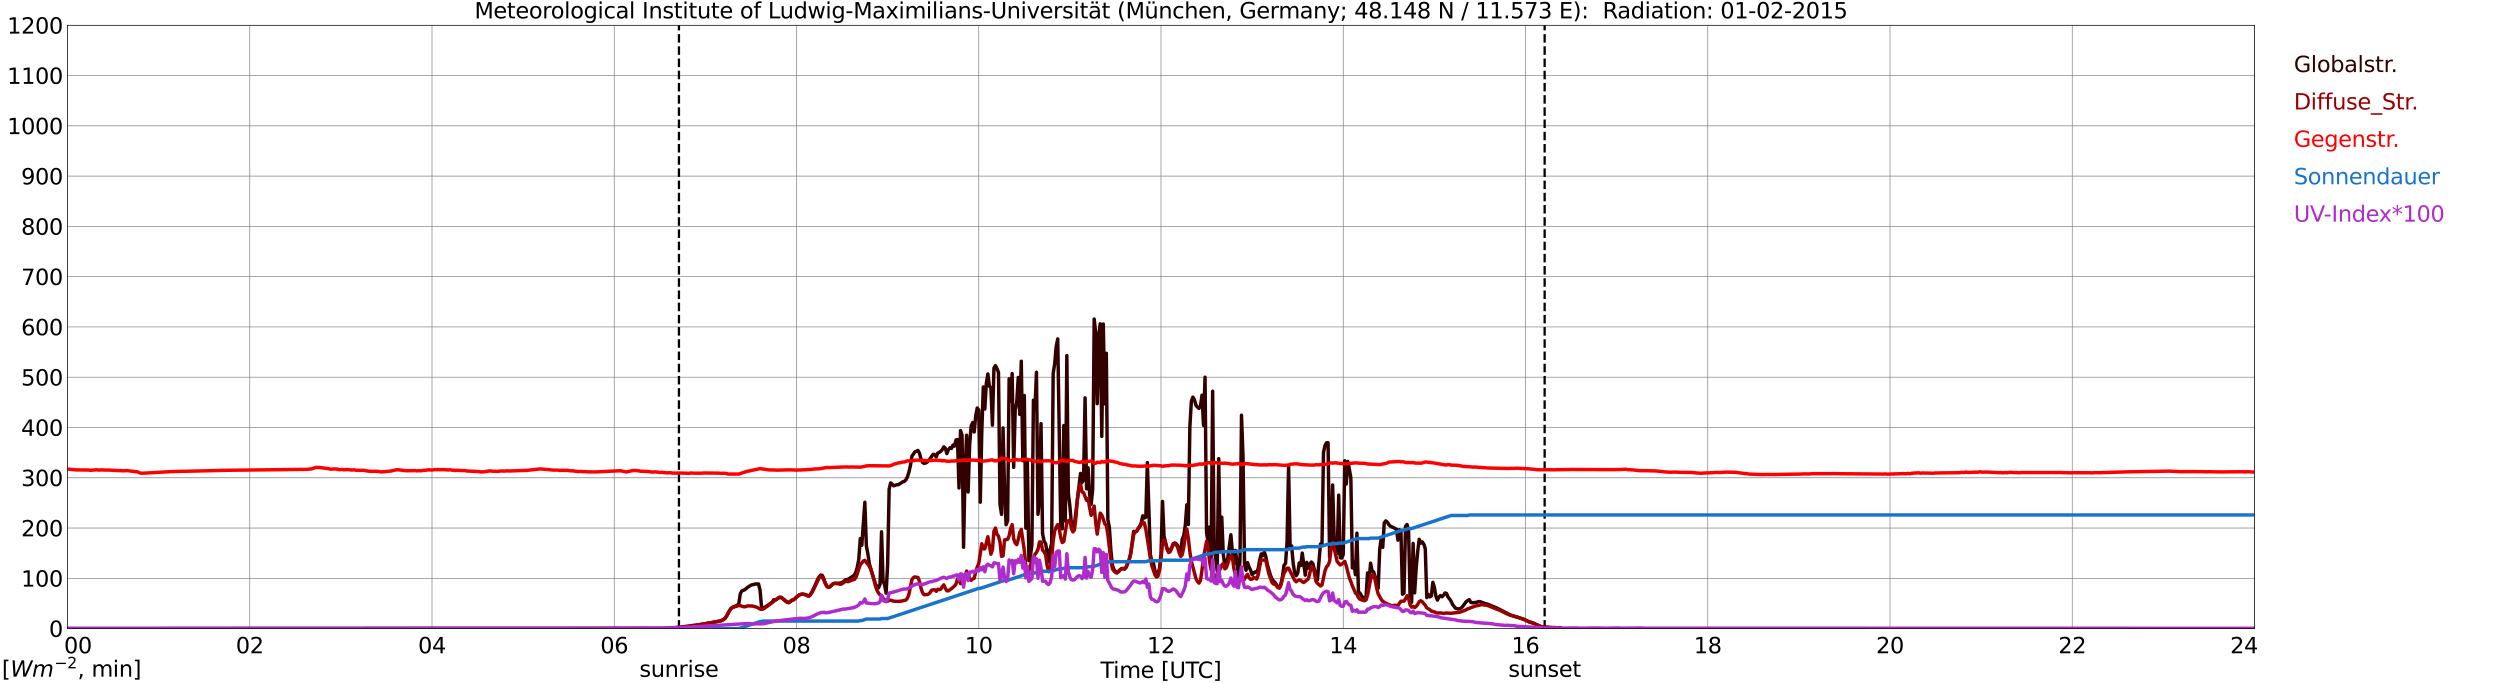<?xml version="1.0" encoding="utf-8" standalone="no"?>
<!DOCTYPE svg PUBLIC "-//W3C//DTD SVG 1.1//EN"
  "http://www.w3.org/Graphics/SVG/1.1/DTD/svg11.dtd">
<svg xmlns:xlink="http://www.w3.org/1999/xlink" width="1085.4pt" height="296.64pt" viewBox="0 0 1085.4 296.64" xmlns="http://www.w3.org/2000/svg" version="1.1">
 <defs>
  <style type="text/css">*{stroke-linejoin: round; stroke-linecap: butt}</style>
 </defs>
 <g id="figure_1">
  <g id="patch_1">
   <path d="M 0 296.64 
L 1085.4 296.64 
L 1085.4 0 
L 0 0 
z
" style="fill: #ffffff"/>
  </g>
  <g id="axes_1">
   <g id="patch_2">
    <path d="M 29.306 272.909 
L 978.814 272.909 
L 978.814 10.976 
L 29.306 10.976 
z
" style="fill: #ffffff"/>
   </g>
   <g id="patch_3">
    <path d="M 978.814 272.909 
L 978.814 272.909 
L 978.814 10.976 
L 978.814 10.976 
z
" clip-path="url(#p760293c499)" style="fill: #d3d3d3; opacity: 0.25; stroke: #d3d3d3; stroke-linejoin: miter"/>
   </g>
   <g id="matplotlib.axis_1">
    <g id="xtick_1">
     <g id="line2d_1">
      <path d="M 29.306 272.909 
L 29.306 10.976 
" clip-path="url(#p760293c499)" style="fill: none; stroke: #808080; stroke-width: 0.3; stroke-linecap: square"/>
     </g>
     <g id="line2d_2"/>
     <g id="text_1">
      <!--    00 -->
      <g transform="translate(18.733 283.627) scale(0.095 -0.095)">
       <defs>
        <path id="DejaVuSans-20" transform="scale(0.016)"/>
        <path id="DejaVuSans-30" d="M 2034 4250 
Q 1547 4250 1301 3770 
Q 1056 3291 1056 2328 
Q 1056 1369 1301 889 
Q 1547 409 2034 409 
Q 2525 409 2770 889 
Q 3016 1369 3016 2328 
Q 3016 3291 2770 3770 
Q 2525 4250 2034 4250 
z
M 2034 4750 
Q 2819 4750 3233 4129 
Q 3647 3509 3647 2328 
Q 3647 1150 3233 529 
Q 2819 -91 2034 -91 
Q 1250 -91 836 529 
Q 422 1150 422 2328 
Q 422 3509 836 4129 
Q 1250 4750 2034 4750 
z
" transform="scale(0.016)"/>
       </defs>
       <use xlink:href="#DejaVuSans-20"/>
       <use xlink:href="#DejaVuSans-20" transform="translate(31.787 0)"/>
       <use xlink:href="#DejaVuSans-20" transform="translate(63.574 0)"/>
       <use xlink:href="#DejaVuSans-30" transform="translate(95.361 0)"/>
       <use xlink:href="#DejaVuSans-30" transform="translate(158.984 0)"/>
      </g>
     </g>
    </g>
    <g id="xtick_2">
     <g id="line2d_3">
      <path d="M 108.431 272.909 
L 108.431 10.976 
" clip-path="url(#p760293c499)" style="fill: none; stroke: #808080; stroke-width: 0.3; stroke-linecap: square"/>
     </g>
     <g id="line2d_4"/>
     <g id="text_2">
      <!-- 02 -->
      <g transform="translate(102.387 283.627) scale(0.095 -0.095)">
       <defs>
        <path id="DejaVuSans-32" d="M 1228 531 
L 3431 531 
L 3431 0 
L 469 0 
L 469 531 
Q 828 903 1448 1529 
Q 2069 2156 2228 2338 
Q 2531 2678 2651 2914 
Q 2772 3150 2772 3378 
Q 2772 3750 2511 3984 
Q 2250 4219 1831 4219 
Q 1534 4219 1204 4116 
Q 875 4013 500 3803 
L 500 4441 
Q 881 4594 1212 4672 
Q 1544 4750 1819 4750 
Q 2544 4750 2975 4387 
Q 3406 4025 3406 3419 
Q 3406 3131 3298 2873 
Q 3191 2616 2906 2266 
Q 2828 2175 2409 1742 
Q 1991 1309 1228 531 
z
" transform="scale(0.016)"/>
       </defs>
       <use xlink:href="#DejaVuSans-30"/>
       <use xlink:href="#DejaVuSans-32" transform="translate(63.623 0)"/>
      </g>
     </g>
    </g>
    <g id="xtick_3">
     <g id="line2d_5">
      <path d="M 187.557 272.909 
L 187.557 10.976 
" clip-path="url(#p760293c499)" style="fill: none; stroke: #808080; stroke-width: 0.3; stroke-linecap: square"/>
     </g>
     <g id="line2d_6"/>
     <g id="text_3">
      <!-- 04 -->
      <g transform="translate(181.513 283.627) scale(0.095 -0.095)">
       <defs>
        <path id="DejaVuSans-34" d="M 2419 4116 
L 825 1625 
L 2419 1625 
L 2419 4116 
z
M 2253 4666 
L 3047 4666 
L 3047 1625 
L 3713 1625 
L 3713 1100 
L 3047 1100 
L 3047 0 
L 2419 0 
L 2419 1100 
L 313 1100 
L 313 1709 
L 2253 4666 
z
" transform="scale(0.016)"/>
       </defs>
       <use xlink:href="#DejaVuSans-30"/>
       <use xlink:href="#DejaVuSans-34" transform="translate(63.623 0)"/>
      </g>
     </g>
    </g>
    <g id="xtick_4">
     <g id="line2d_7">
      <path d="M 266.683 272.909 
L 266.683 10.976 
" clip-path="url(#p760293c499)" style="fill: none; stroke: #808080; stroke-width: 0.3; stroke-linecap: square"/>
     </g>
     <g id="line2d_8"/>
     <g id="text_4">
      <!-- 06 -->
      <g transform="translate(260.638 283.627) scale(0.095 -0.095)">
       <defs>
        <path id="DejaVuSans-36" d="M 2113 2584 
Q 1688 2584 1439 2293 
Q 1191 2003 1191 1497 
Q 1191 994 1439 701 
Q 1688 409 2113 409 
Q 2538 409 2786 701 
Q 3034 994 3034 1497 
Q 3034 2003 2786 2293 
Q 2538 2584 2113 2584 
z
M 3366 4563 
L 3366 3988 
Q 3128 4100 2886 4159 
Q 2644 4219 2406 4219 
Q 1781 4219 1451 3797 
Q 1122 3375 1075 2522 
Q 1259 2794 1537 2939 
Q 1816 3084 2150 3084 
Q 2853 3084 3261 2657 
Q 3669 2231 3669 1497 
Q 3669 778 3244 343 
Q 2819 -91 2113 -91 
Q 1303 -91 875 529 
Q 447 1150 447 2328 
Q 447 3434 972 4092 
Q 1497 4750 2381 4750 
Q 2619 4750 2861 4703 
Q 3103 4656 3366 4563 
z
" transform="scale(0.016)"/>
       </defs>
       <use xlink:href="#DejaVuSans-30"/>
       <use xlink:href="#DejaVuSans-36" transform="translate(63.623 0)"/>
      </g>
     </g>
    </g>
    <g id="xtick_5">
     <g id="line2d_9">
      <path d="M 345.808 272.909 
L 345.808 10.976 
" clip-path="url(#p760293c499)" style="fill: none; stroke: #808080; stroke-width: 0.3; stroke-linecap: square"/>
     </g>
     <g id="line2d_10"/>
     <g id="text_5">
      <!-- 08 -->
      <g transform="translate(339.764 283.627) scale(0.095 -0.095)">
       <defs>
        <path id="DejaVuSans-38" d="M 2034 2216 
Q 1584 2216 1326 1975 
Q 1069 1734 1069 1313 
Q 1069 891 1326 650 
Q 1584 409 2034 409 
Q 2484 409 2743 651 
Q 3003 894 3003 1313 
Q 3003 1734 2745 1975 
Q 2488 2216 2034 2216 
z
M 1403 2484 
Q 997 2584 770 2862 
Q 544 3141 544 3541 
Q 544 4100 942 4425 
Q 1341 4750 2034 4750 
Q 2731 4750 3128 4425 
Q 3525 4100 3525 3541 
Q 3525 3141 3298 2862 
Q 3072 2584 2669 2484 
Q 3125 2378 3379 2068 
Q 3634 1759 3634 1313 
Q 3634 634 3220 271 
Q 2806 -91 2034 -91 
Q 1263 -91 848 271 
Q 434 634 434 1313 
Q 434 1759 690 2068 
Q 947 2378 1403 2484 
z
M 1172 3481 
Q 1172 3119 1398 2916 
Q 1625 2713 2034 2713 
Q 2441 2713 2670 2916 
Q 2900 3119 2900 3481 
Q 2900 3844 2670 4047 
Q 2441 4250 2034 4250 
Q 1625 4250 1398 4047 
Q 1172 3844 1172 3481 
z
" transform="scale(0.016)"/>
       </defs>
       <use xlink:href="#DejaVuSans-30"/>
       <use xlink:href="#DejaVuSans-38" transform="translate(63.623 0)"/>
      </g>
     </g>
    </g>
    <g id="xtick_6">
     <g id="line2d_11">
      <path d="M 424.934 272.909 
L 424.934 10.976 
" clip-path="url(#p760293c499)" style="fill: none; stroke: #808080; stroke-width: 0.3; stroke-linecap: square"/>
     </g>
     <g id="line2d_12"/>
     <g id="text_6">
      <!-- 10 -->
      <g transform="translate(418.89 283.627) scale(0.095 -0.095)">
       <defs>
        <path id="DejaVuSans-31" d="M 794 531 
L 1825 531 
L 1825 4091 
L 703 3866 
L 703 4441 
L 1819 4666 
L 2450 4666 
L 2450 531 
L 3481 531 
L 3481 0 
L 794 0 
L 794 531 
z
" transform="scale(0.016)"/>
       </defs>
       <use xlink:href="#DejaVuSans-31"/>
       <use xlink:href="#DejaVuSans-30" transform="translate(63.623 0)"/>
      </g>
     </g>
    </g>
    <g id="xtick_7">
     <g id="line2d_13">
      <path d="M 504.06 272.909 
L 504.06 10.976 
" clip-path="url(#p760293c499)" style="fill: none; stroke: #808080; stroke-width: 0.3; stroke-linecap: square"/>
     </g>
     <g id="line2d_14"/>
     <g id="text_7">
      <!-- 12 -->
      <g transform="translate(498.015 283.627) scale(0.095 -0.095)">
       <use xlink:href="#DejaVuSans-31"/>
       <use xlink:href="#DejaVuSans-32" transform="translate(63.623 0)"/>
      </g>
     </g>
    </g>
    <g id="xtick_8">
     <g id="line2d_15">
      <path d="M 583.185 272.909 
L 583.185 10.976 
" clip-path="url(#p760293c499)" style="fill: none; stroke: #808080; stroke-width: 0.3; stroke-linecap: square"/>
     </g>
     <g id="line2d_16"/>
     <g id="text_8">
      <!-- 14 -->
      <g transform="translate(577.141 283.627) scale(0.095 -0.095)">
       <use xlink:href="#DejaVuSans-31"/>
       <use xlink:href="#DejaVuSans-34" transform="translate(63.623 0)"/>
      </g>
     </g>
    </g>
    <g id="xtick_9">
     <g id="line2d_17">
      <path d="M 662.311 272.909 
L 662.311 10.976 
" clip-path="url(#p760293c499)" style="fill: none; stroke: #808080; stroke-width: 0.3; stroke-linecap: square"/>
     </g>
     <g id="line2d_18"/>
     <g id="text_9">
      <!-- 16 -->
      <g transform="translate(656.267 283.627) scale(0.095 -0.095)">
       <use xlink:href="#DejaVuSans-31"/>
       <use xlink:href="#DejaVuSans-36" transform="translate(63.623 0)"/>
      </g>
     </g>
    </g>
    <g id="xtick_10">
     <g id="line2d_19">
      <path d="M 741.437 272.909 
L 741.437 10.976 
" clip-path="url(#p760293c499)" style="fill: none; stroke: #808080; stroke-width: 0.3; stroke-linecap: square"/>
     </g>
     <g id="line2d_20"/>
     <g id="text_10">
      <!-- 18 -->
      <g transform="translate(735.392 283.627) scale(0.095 -0.095)">
       <use xlink:href="#DejaVuSans-31"/>
       <use xlink:href="#DejaVuSans-38" transform="translate(63.623 0)"/>
      </g>
     </g>
    </g>
    <g id="xtick_11">
     <g id="line2d_21">
      <path d="M 820.562 272.909 
L 820.562 10.976 
" clip-path="url(#p760293c499)" style="fill: none; stroke: #808080; stroke-width: 0.3; stroke-linecap: square"/>
     </g>
     <g id="line2d_22"/>
     <g id="text_11">
      <!-- 20 -->
      <g transform="translate(814.518 283.627) scale(0.095 -0.095)">
       <use xlink:href="#DejaVuSans-32"/>
       <use xlink:href="#DejaVuSans-30" transform="translate(63.623 0)"/>
      </g>
     </g>
    </g>
    <g id="xtick_12">
     <g id="line2d_23">
      <path d="M 899.688 272.909 
L 899.688 10.976 
" clip-path="url(#p760293c499)" style="fill: none; stroke: #808080; stroke-width: 0.3; stroke-linecap: square"/>
     </g>
     <g id="line2d_24"/>
     <g id="text_12">
      <!-- 22 -->
      <g transform="translate(893.644 283.627) scale(0.095 -0.095)">
       <use xlink:href="#DejaVuSans-32"/>
       <use xlink:href="#DejaVuSans-32" transform="translate(63.623 0)"/>
      </g>
     </g>
    </g>
    <g id="xtick_13">
     <g id="line2d_25">
      <path d="M 978.814 272.909 
L 978.814 10.976 
" clip-path="url(#p760293c499)" style="fill: none; stroke: #808080; stroke-width: 0.3; stroke-linecap: square"/>
     </g>
     <g id="line2d_26"/>
     <g id="text_13">
      <!-- 24    -->
      <g transform="translate(968.241 283.627) scale(0.095 -0.095)">
       <use xlink:href="#DejaVuSans-32"/>
       <use xlink:href="#DejaVuSans-34" transform="translate(63.623 0)"/>
       <use xlink:href="#DejaVuSans-20" transform="translate(127.246 0)"/>
       <use xlink:href="#DejaVuSans-20" transform="translate(159.033 0)"/>
       <use xlink:href="#DejaVuSans-20" transform="translate(190.82 0)"/>
      </g>
     </g>
    </g>
    <g id="text_14">
     <!-- Time [UTC] -->
     <g transform="translate(477.806 294.322) scale(0.095 -0.095)">
      <defs>
       <path id="DejaVuSans-54" d="M -19 4666 
L 3928 4666 
L 3928 4134 
L 2272 4134 
L 2272 0 
L 1638 0 
L 1638 4134 
L -19 4134 
L -19 4666 
z
" transform="scale(0.016)"/>
       <path id="DejaVuSans-69" d="M 603 3500 
L 1178 3500 
L 1178 0 
L 603 0 
L 603 3500 
z
M 603 4863 
L 1178 4863 
L 1178 4134 
L 603 4134 
L 603 4863 
z
" transform="scale(0.016)"/>
       <path id="DejaVuSans-6d" d="M 3328 2828 
Q 3544 3216 3844 3400 
Q 4144 3584 4550 3584 
Q 5097 3584 5394 3201 
Q 5691 2819 5691 2113 
L 5691 0 
L 5113 0 
L 5113 2094 
Q 5113 2597 4934 2840 
Q 4756 3084 4391 3084 
Q 3944 3084 3684 2787 
Q 3425 2491 3425 1978 
L 3425 0 
L 2847 0 
L 2847 2094 
Q 2847 2600 2669 2842 
Q 2491 3084 2119 3084 
Q 1678 3084 1418 2786 
Q 1159 2488 1159 1978 
L 1159 0 
L 581 0 
L 581 3500 
L 1159 3500 
L 1159 2956 
Q 1356 3278 1631 3431 
Q 1906 3584 2284 3584 
Q 2666 3584 2933 3390 
Q 3200 3197 3328 2828 
z
" transform="scale(0.016)"/>
       <path id="DejaVuSans-65" d="M 3597 1894 
L 3597 1613 
L 953 1613 
Q 991 1019 1311 708 
Q 1631 397 2203 397 
Q 2534 397 2845 478 
Q 3156 559 3463 722 
L 3463 178 
Q 3153 47 2828 -22 
Q 2503 -91 2169 -91 
Q 1331 -91 842 396 
Q 353 884 353 1716 
Q 353 2575 817 3079 
Q 1281 3584 2069 3584 
Q 2775 3584 3186 3129 
Q 3597 2675 3597 1894 
z
M 3022 2063 
Q 3016 2534 2758 2815 
Q 2500 3097 2075 3097 
Q 1594 3097 1305 2825 
Q 1016 2553 972 2059 
L 3022 2063 
z
" transform="scale(0.016)"/>
       <path id="DejaVuSans-5b" d="M 550 4863 
L 1875 4863 
L 1875 4416 
L 1125 4416 
L 1125 -397 
L 1875 -397 
L 1875 -844 
L 550 -844 
L 550 4863 
z
" transform="scale(0.016)"/>
       <path id="DejaVuSans-55" d="M 556 4666 
L 1191 4666 
L 1191 1831 
Q 1191 1081 1462 751 
Q 1734 422 2344 422 
Q 2950 422 3222 751 
Q 3494 1081 3494 1831 
L 3494 4666 
L 4128 4666 
L 4128 1753 
Q 4128 841 3676 375 
Q 3225 -91 2344 -91 
Q 1459 -91 1007 375 
Q 556 841 556 1753 
L 556 4666 
z
" transform="scale(0.016)"/>
       <path id="DejaVuSans-43" d="M 4122 4306 
L 4122 3641 
Q 3803 3938 3442 4084 
Q 3081 4231 2675 4231 
Q 1875 4231 1450 3742 
Q 1025 3253 1025 2328 
Q 1025 1406 1450 917 
Q 1875 428 2675 428 
Q 3081 428 3442 575 
Q 3803 722 4122 1019 
L 4122 359 
Q 3791 134 3420 21 
Q 3050 -91 2638 -91 
Q 1578 -91 968 557 
Q 359 1206 359 2328 
Q 359 3453 968 4101 
Q 1578 4750 2638 4750 
Q 3056 4750 3426 4639 
Q 3797 4528 4122 4306 
z
" transform="scale(0.016)"/>
       <path id="DejaVuSans-5d" d="M 1947 4863 
L 1947 -844 
L 622 -844 
L 622 -397 
L 1369 -397 
L 1369 4416 
L 622 4416 
L 622 4863 
L 1947 4863 
z
" transform="scale(0.016)"/>
      </defs>
      <use xlink:href="#DejaVuSans-54"/>
      <use xlink:href="#DejaVuSans-69" transform="translate(57.959 0)"/>
      <use xlink:href="#DejaVuSans-6d" transform="translate(85.742 0)"/>
      <use xlink:href="#DejaVuSans-65" transform="translate(183.154 0)"/>
      <use xlink:href="#DejaVuSans-20" transform="translate(244.678 0)"/>
      <use xlink:href="#DejaVuSans-5b" transform="translate(276.465 0)"/>
      <use xlink:href="#DejaVuSans-55" transform="translate(315.479 0)"/>
      <use xlink:href="#DejaVuSans-54" transform="translate(388.672 0)"/>
      <use xlink:href="#DejaVuSans-43" transform="translate(443.881 0)"/>
      <use xlink:href="#DejaVuSans-5d" transform="translate(513.705 0)"/>
     </g>
    </g>
   </g>
   <g id="matplotlib.axis_2">
    <g id="ytick_1">
     <g id="line2d_27">
      <path d="M 29.306 272.909 
L 978.814 272.909 
" clip-path="url(#p760293c499)" style="fill: none; stroke: #808080; stroke-width: 0.3; stroke-linecap: square"/>
     </g>
     <g id="line2d_28"/>
     <g id="text_15">
      <!-- 0 -->
      <g transform="translate(21.261 276.518) scale(0.095 -0.095)">
       <use xlink:href="#DejaVuSans-30"/>
      </g>
     </g>
    </g>
    <g id="ytick_2">
     <g id="line2d_29">
      <path d="M 29.306 251.081 
L 978.814 251.081 
" clip-path="url(#p760293c499)" style="fill: none; stroke: #808080; stroke-width: 0.3; stroke-linecap: square"/>
     </g>
     <g id="line2d_30"/>
     <g id="text_16">
      <!-- 100 -->
      <g transform="translate(9.173 254.69) scale(0.095 -0.095)">
       <use xlink:href="#DejaVuSans-31"/>
       <use xlink:href="#DejaVuSans-30" transform="translate(63.623 0)"/>
       <use xlink:href="#DejaVuSans-30" transform="translate(127.246 0)"/>
      </g>
     </g>
    </g>
    <g id="ytick_3">
     <g id="line2d_31">
      <path d="M 29.306 229.253 
L 978.814 229.253 
" clip-path="url(#p760293c499)" style="fill: none; stroke: #808080; stroke-width: 0.3; stroke-linecap: square"/>
     </g>
     <g id="line2d_32"/>
     <g id="text_17">
      <!-- 200 -->
      <g transform="translate(9.173 232.863) scale(0.095 -0.095)">
       <use xlink:href="#DejaVuSans-32"/>
       <use xlink:href="#DejaVuSans-30" transform="translate(63.623 0)"/>
       <use xlink:href="#DejaVuSans-30" transform="translate(127.246 0)"/>
      </g>
     </g>
    </g>
    <g id="ytick_4">
     <g id="line2d_33">
      <path d="M 29.306 207.426 
L 978.814 207.426 
" clip-path="url(#p760293c499)" style="fill: none; stroke: #808080; stroke-width: 0.3; stroke-linecap: square"/>
     </g>
     <g id="line2d_34"/>
     <g id="text_18">
      <!-- 300 -->
      <g transform="translate(9.173 211.035) scale(0.095 -0.095)">
       <defs>
        <path id="DejaVuSans-33" d="M 2597 2516 
Q 3050 2419 3304 2112 
Q 3559 1806 3559 1356 
Q 3559 666 3084 287 
Q 2609 -91 1734 -91 
Q 1441 -91 1130 -33 
Q 819 25 488 141 
L 488 750 
Q 750 597 1062 519 
Q 1375 441 1716 441 
Q 2309 441 2620 675 
Q 2931 909 2931 1356 
Q 2931 1769 2642 2001 
Q 2353 2234 1838 2234 
L 1294 2234 
L 1294 2753 
L 1863 2753 
Q 2328 2753 2575 2939 
Q 2822 3125 2822 3475 
Q 2822 3834 2567 4026 
Q 2313 4219 1838 4219 
Q 1578 4219 1281 4162 
Q 984 4106 628 3988 
L 628 4550 
Q 988 4650 1302 4700 
Q 1616 4750 1894 4750 
Q 2613 4750 3031 4423 
Q 3450 4097 3450 3541 
Q 3450 3153 3228 2886 
Q 3006 2619 2597 2516 
z
" transform="scale(0.016)"/>
       </defs>
       <use xlink:href="#DejaVuSans-33"/>
       <use xlink:href="#DejaVuSans-30" transform="translate(63.623 0)"/>
       <use xlink:href="#DejaVuSans-30" transform="translate(127.246 0)"/>
      </g>
     </g>
    </g>
    <g id="ytick_5">
     <g id="line2d_35">
      <path d="M 29.306 185.598 
L 978.814 185.598 
" clip-path="url(#p760293c499)" style="fill: none; stroke: #808080; stroke-width: 0.3; stroke-linecap: square"/>
     </g>
     <g id="line2d_36"/>
     <g id="text_19">
      <!-- 400 -->
      <g transform="translate(9.173 189.207) scale(0.095 -0.095)">
       <use xlink:href="#DejaVuSans-34"/>
       <use xlink:href="#DejaVuSans-30" transform="translate(63.623 0)"/>
       <use xlink:href="#DejaVuSans-30" transform="translate(127.246 0)"/>
      </g>
     </g>
    </g>
    <g id="ytick_6">
     <g id="line2d_37">
      <path d="M 29.306 163.77 
L 978.814 163.77 
" clip-path="url(#p760293c499)" style="fill: none; stroke: #808080; stroke-width: 0.3; stroke-linecap: square"/>
     </g>
     <g id="line2d_38"/>
     <g id="text_20">
      <!-- 500 -->
      <g transform="translate(9.173 167.379) scale(0.095 -0.095)">
       <defs>
        <path id="DejaVuSans-35" d="M 691 4666 
L 3169 4666 
L 3169 4134 
L 1269 4134 
L 1269 2991 
Q 1406 3038 1543 3061 
Q 1681 3084 1819 3084 
Q 2600 3084 3056 2656 
Q 3513 2228 3513 1497 
Q 3513 744 3044 326 
Q 2575 -91 1722 -91 
Q 1428 -91 1123 -41 
Q 819 9 494 109 
L 494 744 
Q 775 591 1075 516 
Q 1375 441 1709 441 
Q 2250 441 2565 725 
Q 2881 1009 2881 1497 
Q 2881 1984 2565 2268 
Q 2250 2553 1709 2553 
Q 1456 2553 1204 2497 
Q 953 2441 691 2322 
L 691 4666 
z
" transform="scale(0.016)"/>
       </defs>
       <use xlink:href="#DejaVuSans-35"/>
       <use xlink:href="#DejaVuSans-30" transform="translate(63.623 0)"/>
       <use xlink:href="#DejaVuSans-30" transform="translate(127.246 0)"/>
      </g>
     </g>
    </g>
    <g id="ytick_7">
     <g id="line2d_39">
      <path d="M 29.306 141.942 
L 978.814 141.942 
" clip-path="url(#p760293c499)" style="fill: none; stroke: #808080; stroke-width: 0.3; stroke-linecap: square"/>
     </g>
     <g id="line2d_40"/>
     <g id="text_21">
      <!-- 600 -->
      <g transform="translate(9.173 145.551) scale(0.095 -0.095)">
       <use xlink:href="#DejaVuSans-36"/>
       <use xlink:href="#DejaVuSans-30" transform="translate(63.623 0)"/>
       <use xlink:href="#DejaVuSans-30" transform="translate(127.246 0)"/>
      </g>
     </g>
    </g>
    <g id="ytick_8">
     <g id="line2d_41">
      <path d="M 29.306 120.114 
L 978.814 120.114 
" clip-path="url(#p760293c499)" style="fill: none; stroke: #808080; stroke-width: 0.3; stroke-linecap: square"/>
     </g>
     <g id="line2d_42"/>
     <g id="text_22">
      <!-- 700 -->
      <g transform="translate(9.173 123.724) scale(0.095 -0.095)">
       <defs>
        <path id="DejaVuSans-37" d="M 525 4666 
L 3525 4666 
L 3525 4397 
L 1831 0 
L 1172 0 
L 2766 4134 
L 525 4134 
L 525 4666 
z
" transform="scale(0.016)"/>
       </defs>
       <use xlink:href="#DejaVuSans-37"/>
       <use xlink:href="#DejaVuSans-30" transform="translate(63.623 0)"/>
       <use xlink:href="#DejaVuSans-30" transform="translate(127.246 0)"/>
      </g>
     </g>
    </g>
    <g id="ytick_9">
     <g id="line2d_43">
      <path d="M 29.306 98.287 
L 978.814 98.287 
" clip-path="url(#p760293c499)" style="fill: none; stroke: #808080; stroke-width: 0.3; stroke-linecap: square"/>
     </g>
     <g id="line2d_44"/>
     <g id="text_23">
      <!-- 800 -->
      <g transform="translate(9.173 101.896) scale(0.095 -0.095)">
       <use xlink:href="#DejaVuSans-38"/>
       <use xlink:href="#DejaVuSans-30" transform="translate(63.623 0)"/>
       <use xlink:href="#DejaVuSans-30" transform="translate(127.246 0)"/>
      </g>
     </g>
    </g>
    <g id="ytick_10">
     <g id="line2d_45">
      <path d="M 29.306 76.459 
L 978.814 76.459 
" clip-path="url(#p760293c499)" style="fill: none; stroke: #808080; stroke-width: 0.3; stroke-linecap: square"/>
     </g>
     <g id="line2d_46"/>
     <g id="text_24">
      <!-- 900 -->
      <g transform="translate(9.173 80.068) scale(0.095 -0.095)">
       <defs>
        <path id="DejaVuSans-39" d="M 703 97 
L 703 672 
Q 941 559 1184 500 
Q 1428 441 1663 441 
Q 2288 441 2617 861 
Q 2947 1281 2994 2138 
Q 2813 1869 2534 1725 
Q 2256 1581 1919 1581 
Q 1219 1581 811 2004 
Q 403 2428 403 3163 
Q 403 3881 828 4315 
Q 1253 4750 1959 4750 
Q 2769 4750 3195 4129 
Q 3622 3509 3622 2328 
Q 3622 1225 3098 567 
Q 2575 -91 1691 -91 
Q 1453 -91 1209 -44 
Q 966 3 703 97 
z
M 1959 2075 
Q 2384 2075 2632 2365 
Q 2881 2656 2881 3163 
Q 2881 3666 2632 3958 
Q 2384 4250 1959 4250 
Q 1534 4250 1286 3958 
Q 1038 3666 1038 3163 
Q 1038 2656 1286 2365 
Q 1534 2075 1959 2075 
z
" transform="scale(0.016)"/>
       </defs>
       <use xlink:href="#DejaVuSans-39"/>
       <use xlink:href="#DejaVuSans-30" transform="translate(63.623 0)"/>
       <use xlink:href="#DejaVuSans-30" transform="translate(127.246 0)"/>
      </g>
     </g>
    </g>
    <g id="ytick_11">
     <g id="line2d_47">
      <path d="M 29.306 54.631 
L 978.814 54.631 
" clip-path="url(#p760293c499)" style="fill: none; stroke: #808080; stroke-width: 0.3; stroke-linecap: square"/>
     </g>
     <g id="line2d_48"/>
     <g id="text_25">
      <!-- 1000 -->
      <g transform="translate(3.128 58.24) scale(0.095 -0.095)">
       <use xlink:href="#DejaVuSans-31"/>
       <use xlink:href="#DejaVuSans-30" transform="translate(63.623 0)"/>
       <use xlink:href="#DejaVuSans-30" transform="translate(127.246 0)"/>
       <use xlink:href="#DejaVuSans-30" transform="translate(190.869 0)"/>
      </g>
     </g>
    </g>
    <g id="ytick_12">
     <g id="line2d_49">
      <path d="M 29.306 32.803 
L 978.814 32.803 
" clip-path="url(#p760293c499)" style="fill: none; stroke: #808080; stroke-width: 0.3; stroke-linecap: square"/>
     </g>
     <g id="line2d_50"/>
     <g id="text_26">
      <!-- 1100 -->
      <g transform="translate(3.128 36.413) scale(0.095 -0.095)">
       <use xlink:href="#DejaVuSans-31"/>
       <use xlink:href="#DejaVuSans-31" transform="translate(63.623 0)"/>
       <use xlink:href="#DejaVuSans-30" transform="translate(127.246 0)"/>
       <use xlink:href="#DejaVuSans-30" transform="translate(190.869 0)"/>
      </g>
     </g>
    </g>
    <g id="ytick_13">
     <g id="line2d_51">
      <path d="M 29.306 10.976 
L 978.814 10.976 
" clip-path="url(#p760293c499)" style="fill: none; stroke: #808080; stroke-width: 0.3; stroke-linecap: square"/>
     </g>
     <g id="line2d_52"/>
     <g id="text_27">
      <!-- 1200 -->
      <g transform="translate(3.128 14.585) scale(0.095 -0.095)">
       <use xlink:href="#DejaVuSans-31"/>
       <use xlink:href="#DejaVuSans-32" transform="translate(63.623 0)"/>
       <use xlink:href="#DejaVuSans-30" transform="translate(127.246 0)"/>
       <use xlink:href="#DejaVuSans-30" transform="translate(190.869 0)"/>
      </g>
     </g>
    </g>
   </g>
   <g id="line2d_53">
    <path d="M 294.772 272.909 
L 294.772 10.976 
" clip-path="url(#p760293c499)" style="fill: none; stroke-dasharray: 3.7,1.6; stroke-dashoffset: 0; stroke: #000000"/>
   </g>
   <g id="line2d_54">
    <path d="M 670.619 272.909 
L 670.619 10.976 
" clip-path="url(#p760293c499)" style="fill: none; stroke-dasharray: 3.7,1.6; stroke-dashoffset: 0; stroke: #000000"/>
   </g>
   <g id="line2d_55">
    <path d="M 29.306 272.909 
L 289.761 272.824 
L 291.08 272.704 
L 291.739 272.734 
L 295.696 272.261 
L 297.014 272.14 
L 297.674 271.964 
L 298.333 271.994 
L 300.311 271.667 
L 301.63 271.521 
L 306.246 270.809 
L 307.564 270.512 
L 308.224 270.484 
L 309.543 270.187 
L 312.839 269.565 
L 313.499 269.298 
L 314.158 268.912 
L 314.818 268.351 
L 315.477 267.402 
L 316.796 264.974 
L 317.455 264.055 
L 318.114 263.612 
L 320.093 262.811 
L 320.752 262.13 
L 321.411 257.778 
L 322.071 256.562 
L 323.39 256.029 
L 324.708 254.905 
L 326.027 254.076 
L 326.686 253.838 
L 327.346 253.748 
L 328.005 253.541 
L 329.324 253.541 
L 329.983 256.178 
L 330.643 263.671 
L 331.302 263.997 
L 332.621 263.285 
L 335.258 261.421 
L 335.918 260.384 
L 336.577 260.532 
L 338.555 259.347 
L 339.215 259.465 
L 339.874 259.969 
L 341.193 261.124 
L 341.852 261.567 
L 342.512 261.657 
L 343.83 260.679 
L 344.49 260.443 
L 345.149 259.939 
L 345.808 259.258 
L 347.127 258.251 
L 347.787 258.044 
L 348.446 257.955 
L 349.765 258.162 
L 351.083 258.753 
L 351.743 258.221 
L 352.402 257.215 
L 353.721 254.46 
L 355.04 251.47 
L 355.699 250.343 
L 356.359 249.662 
L 357.018 249.839 
L 357.677 251.321 
L 358.337 253.216 
L 358.996 254.491 
L 359.655 254.964 
L 360.315 254.726 
L 361.634 253.513 
L 362.293 253.275 
L 364.93 253.157 
L 365.59 252.891 
L 366.249 252.476 
L 366.909 251.795 
L 368.227 251.498 
L 370.865 249.78 
L 371.524 248.536 
L 372.184 246.344 
L 372.843 242.909 
L 373.502 233.846 
L 374.162 236.749 
L 375.481 218.06 
L 376.14 237.046 
L 376.799 240.423 
L 377.459 244.923 
L 380.096 253.602 
L 380.756 254.608 
L 381.415 255.23 
L 382.074 253.72 
L 382.734 230.886 
L 383.393 252.358 
L 384.053 253.897 
L 384.712 257.511 
L 385.371 245.19 
L 386.031 212.345 
L 386.69 209.65 
L 387.349 210.182 
L 388.009 210.922 
L 389.328 210.449 
L 389.987 210.449 
L 391.306 209.619 
L 391.965 209.176 
L 392.624 208.997 
L 393.284 208.347 
L 393.943 207.102 
L 394.603 205.029 
L 395.262 202.156 
L 395.921 198.04 
L 397.24 196.173 
L 398.559 195.582 
L 399.218 196.826 
L 399.878 199.373 
L 400.537 200.764 
L 401.196 201.178 
L 401.856 201.03 
L 402.515 200.646 
L 403.834 199.135 
L 404.493 198.099 
L 405.153 197.269 
L 405.812 197.328 
L 406.471 198.424 
L 407.131 196.736 
L 407.79 196.411 
L 408.45 195.907 
L 409.109 195.226 
L 409.768 194.012 
L 410.428 194.604 
L 411.087 196.944 
L 411.746 195.285 
L 412.406 194.427 
L 413.065 194.693 
L 413.725 193.242 
L 414.384 193.716 
L 415.043 191.02 
L 415.703 190.843 
L 416.362 211.872 
L 417.022 186.934 
L 417.681 188.887 
L 418.34 237.609 
L 419 204.437 
L 419.659 188.946 
L 420.318 213.587 
L 420.978 193.124 
L 421.637 184.891 
L 422.297 183.467 
L 422.956 187.556 
L 423.615 180.505 
L 424.275 177.131 
L 424.934 178.019 
L 425.593 218.032 
L 426.253 187.556 
L 426.912 168.009 
L 427.572 177.574 
L 428.231 166.35 
L 428.89 162.351 
L 429.55 167.712 
L 430.209 168.363 
L 430.869 184.594 
L 431.528 159.773 
L 432.187 158.739 
L 432.847 159.981 
L 433.506 161.699 
L 434.165 219.068 
L 434.825 223.334 
L 435.484 185.779 
L 436.144 212.819 
L 436.803 227.804 
L 437.462 226.086 
L 438.122 164.453 
L 438.781 174.169 
L 439.44 162.174 
L 440.1 202.896 
L 440.759 177.96 
L 441.419 174.76 
L 442.078 163.862 
L 442.737 179.914 
L 443.397 156.842 
L 444.056 200.024 
L 444.716 171.711 
L 445.375 229.286 
L 446.034 199.847 
L 446.694 243.413 
L 447.353 241.488 
L 448.012 236.542 
L 448.672 173.754 
L 449.331 177.633 
L 449.991 161.611 
L 450.65 223.272 
L 451.309 216.135 
L 451.969 183.941 
L 452.628 231.654 
L 453.287 234.942 
L 453.947 236.009 
L 454.606 239.652 
L 455.266 243.976 
L 455.925 238.705 
L 456.584 235.919 
L 457.244 162.203 
L 457.903 157.879 
L 458.563 150.416 
L 459.222 147.157 
L 460.541 228.841 
L 461.2 229.611 
L 461.859 184.742 
L 462.519 226.206 
L 463.178 154.384 
L 463.838 214.389 
L 464.497 219.66 
L 465.156 227.361 
L 465.816 229.522 
L 466.475 227.658 
L 469.113 205.533 
L 469.772 209.471 
L 470.431 208.465 
L 471.091 172.748 
L 471.75 212.225 
L 472.409 203.075 
L 473.069 214.624 
L 473.728 219.01 
L 474.388 212.553 
L 475.047 138.509 
L 475.706 144.671 
L 476.366 175.264 
L 477.025 145.736 
L 477.685 140.582 
L 478.344 189.481 
L 479.003 140.672 
L 479.663 175.323 
L 480.322 153.378 
L 480.981 225.612 
L 481.641 228.989 
L 482.3 238.971 
L 482.96 245.397 
L 483.619 247.233 
L 484.278 248.062 
L 484.938 248.3 
L 485.597 248.034 
L 486.916 246.879 
L 488.235 247.084 
L 488.894 246.375 
L 490.213 243.029 
L 490.872 240.481 
L 492.191 230.707 
L 492.85 230.973 
L 493.51 230.589 
L 494.169 229.345 
L 494.828 228.426 
L 495.488 226.946 
L 496.147 223.925 
L 496.807 224.903 
L 497.466 224.547 
L 498.125 200.853 
L 499.444 240.658 
L 500.103 243.887 
L 500.763 244.509 
L 501.422 247.678 
L 502.082 248.922 
L 502.741 249.04 
L 503.4 246.908 
L 504.06 240.51 
L 504.719 217.706 
L 505.379 232.781 
L 506.697 238.142 
L 507.357 239.473 
L 508.016 238.912 
L 508.675 237.727 
L 509.335 236.098 
L 509.994 235.712 
L 510.654 236.098 
L 511.313 236.867 
L 511.972 238.999 
L 512.632 239.77 
L 513.291 234.025 
L 513.95 232.514 
L 514.61 228.011 
L 515.269 219.156 
L 515.929 227.717 
L 516.588 185.364 
L 517.247 174.169 
L 517.907 172.42 
L 518.566 173.516 
L 519.226 175.946 
L 519.885 176.744 
L 520.544 177.308 
L 521.204 176.271 
L 521.863 171.563 
L 522.522 184.683 
L 523.182 163.772 
L 523.841 231.24 
L 524.501 235.387 
L 525.16 228.782 
L 525.819 243.206 
L 526.479 169.845 
L 527.138 237.816 
L 528.457 247.827 
L 529.116 199.135 
L 529.776 239.237 
L 530.435 224.517 
L 531.094 240.599 
L 531.754 245.338 
L 532.413 245.013 
L 533.073 242.051 
L 534.391 232.189 
L 535.051 239.504 
L 535.71 244.806 
L 536.369 238.971 
L 537.029 243.71 
L 537.688 251.203 
L 538.348 243.472 
L 539.007 180.27 
L 539.666 198.188 
L 540.326 245.161 
L 540.985 247.589 
L 541.644 244.271 
L 542.304 246.227 
L 542.963 247.53 
L 543.623 249.544 
L 544.282 248.774 
L 544.941 248.3 
L 545.601 248.566 
L 546.26 246.849 
L 546.919 243.057 
L 547.579 240.481 
L 548.238 241.311 
L 548.898 239.711 
L 549.557 241.606 
L 550.216 245.041 
L 551.535 249.632 
L 552.195 251.321 
L 552.854 252.21 
L 553.513 252.86 
L 554.832 254.816 
L 555.491 255.113 
L 556.151 253.513 
L 556.81 250.166 
L 557.47 245.428 
L 558.129 244.598 
L 558.788 235.21 
L 559.448 202.187 
L 560.107 237.34 
L 560.766 237.015 
L 561.426 244.36 
L 562.085 248.715 
L 562.745 249.929 
L 563.404 248.922 
L 564.063 244.419 
L 564.723 245.515 
L 565.382 240.126 
L 566.701 249.721 
L 567.36 244.153 
L 568.02 246.7 
L 568.679 244.954 
L 569.338 244.004 
L 569.998 244.686 
L 570.657 247.292 
L 571.317 251.055 
L 571.976 251.736 
L 573.295 236.186 
L 573.954 236.424 
L 574.613 196.381 
L 575.273 193.419 
L 575.932 192.236 
L 576.592 192.205 
L 577.251 241.754 
L 577.91 235.446 
L 578.57 210.569 
L 579.229 233.669 
L 580.548 240.333 
L 581.207 214.98 
L 581.867 242.14 
L 582.526 242.287 
L 583.185 240.717 
L 583.845 200.054 
L 584.504 210.123 
L 585.164 200.349 
L 585.823 203.608 
L 586.482 207.487 
L 587.142 246.582 
L 587.801 244.066 
L 588.46 249.514 
L 589.12 231.478 
L 589.779 257.038 
L 590.439 257.481 
L 591.098 258.666 
L 591.757 259.465 
L 592.417 259.762 
L 593.076 259.109 
L 593.736 248.743 
L 594.395 252.061 
L 595.054 244.509 
L 595.714 247.855 
L 596.373 248.329 
L 597.032 250.374 
L 597.692 251.38 
L 598.351 255.407 
L 599.011 238.556 
L 599.67 233.58 
L 600.329 237.637 
L 600.989 227.005 
L 601.648 226.147 
L 602.307 226.68 
L 602.967 227.745 
L 603.626 228.426 
L 606.264 229.729 
L 606.923 234.498 
L 607.582 229.967 
L 608.242 230.973 
L 608.901 257.985 
L 609.561 257.511 
L 610.22 228.485 
L 610.879 227.717 
L 611.539 230.203 
L 612.198 258.902 
L 612.858 261.48 
L 613.517 235.95 
L 614.176 257.391 
L 614.836 246.79 
L 615.495 239.534 
L 616.154 234.143 
L 616.814 235.83 
L 617.473 235.269 
L 618.133 236.186 
L 618.792 238.17 
L 619.451 259.465 
L 620.111 258.044 
L 620.77 259.14 
L 621.429 258.753 
L 622.089 252.832 
L 622.748 254.964 
L 623.408 258.843 
L 624.067 260.532 
L 624.726 259.229 
L 625.386 258.577 
L 626.045 259.081 
L 626.705 258.459 
L 627.364 257.45 
L 628.023 257.658 
L 628.683 259.229 
L 629.342 260.028 
L 630.001 261.006 
L 630.661 262.458 
L 631.98 264.114 
L 633.298 264.411 
L 633.958 264.176 
L 634.617 263.82 
L 636.595 261.183 
L 637.255 260.679 
L 637.914 260.353 
L 638.573 261.539 
L 639.233 261.716 
L 641.211 261.48 
L 641.87 261.183 
L 642.53 261.213 
L 643.848 261.657 
L 644.508 261.953 
L 645.827 262.279 
L 649.783 263.938 
L 651.102 264.588 
L 655.717 266.989 
L 661.652 268.884 
L 663.63 269.831 
L 664.289 270.097 
L 664.949 270.217 
L 665.608 270.453 
L 667.586 271.401 
L 669.564 272.202 
L 672.861 272.409 
L 674.18 272.496 
L 677.477 272.586 
L 678.136 272.909 
L 978.154 272.909 
L 978.154 272.909 
" clip-path="url(#p760293c499)" style="fill: none; stroke: #330000; stroke-width: 1.5; stroke-linecap: square"/>
   </g>
   <g id="line2d_56">
    <path d="M 29.306 272.909 
L 289.761 272.861 
L 291.08 272.693 
L 295.696 272.315 
L 299.652 271.769 
L 300.311 271.601 
L 301.63 271.518 
L 302.289 271.392 
L 302.949 271.392 
L 304.267 271.097 
L 306.246 270.805 
L 307.564 270.551 
L 309.543 270.215 
L 312.839 269.587 
L 314.158 268.999 
L 314.818 268.412 
L 315.477 267.487 
L 316.796 265.012 
L 317.455 264.13 
L 318.114 263.711 
L 320.752 262.912 
L 321.411 262.955 
L 322.73 263.416 
L 323.39 263.457 
L 324.708 263.038 
L 326.686 263.121 
L 328.005 263.457 
L 328.665 263.667 
L 329.983 264.424 
L 330.643 264.592 
L 331.302 264.424 
L 333.28 263.121 
L 336.577 260.519 
L 337.236 260.1 
L 337.896 259.513 
L 338.555 259.26 
L 339.215 259.345 
L 341.852 261.443 
L 342.512 261.484 
L 343.83 260.519 
L 344.49 260.393 
L 345.149 259.891 
L 345.808 259.218 
L 347.127 258.21 
L 348.446 257.917 
L 349.765 258.21 
L 350.424 258.631 
L 351.083 258.882 
L 351.743 258.378 
L 352.402 257.413 
L 353.062 256.239 
L 355.699 250.782 
L 356.359 250.151 
L 357.018 250.614 
L 357.677 251.83 
L 358.337 253.384 
L 358.996 254.643 
L 359.655 255.021 
L 360.315 254.77 
L 361.634 253.467 
L 362.293 253.257 
L 363.612 253.425 
L 364.93 253.679 
L 365.59 253.425 
L 366.909 252.461 
L 367.568 252.419 
L 368.227 252.543 
L 370.206 251.705 
L 370.865 251.62 
L 371.524 250.865 
L 372.184 249.145 
L 372.843 247.004 
L 373.502 245.24 
L 374.821 243.561 
L 375.481 243.267 
L 376.14 244.275 
L 376.799 244.947 
L 377.459 245.912 
L 378.118 247.298 
L 379.437 251.83 
L 380.096 254.392 
L 380.756 256.28 
L 381.415 257.498 
L 382.074 258.254 
L 382.734 258.59 
L 383.393 259.764 
L 384.712 260.982 
L 385.371 261.024 
L 386.031 260.478 
L 387.349 260.773 
L 388.009 261.024 
L 389.987 261.107 
L 391.306 260.982 
L 393.284 260.519 
L 393.943 259.764 
L 394.603 258.086 
L 395.921 251.62 
L 396.581 250.782 
L 397.24 250.446 
L 397.899 250.655 
L 398.559 250.697 
L 399.218 252.502 
L 399.878 255.399 
L 400.537 257.33 
L 401.196 258.21 
L 402.515 258.127 
L 403.175 257.917 
L 403.834 257.204 
L 404.493 256.239 
L 405.153 256.071 
L 405.812 256.071 
L 406.471 256.741 
L 407.131 255.818 
L 407.79 256.027 
L 408.45 255.776 
L 409.109 254.643 
L 409.768 253.93 
L 410.428 255.44 
L 411.087 256.49 
L 411.746 256.531 
L 412.406 255.986 
L 413.065 255.608 
L 414.384 254.434 
L 415.043 253.635 
L 415.703 251.369 
L 416.362 251.83 
L 417.022 253.384 
L 417.681 253.216 
L 418.34 253.467 
L 419.659 247.927 
L 420.318 249.9 
L 420.978 251.074 
L 421.637 251.956 
L 422.297 251.369 
L 422.956 251.074 
L 423.615 248.305 
L 424.275 246.163 
L 424.934 244.653 
L 426.253 236.09 
L 426.912 238.231 
L 427.572 238.273 
L 428.89 233.025 
L 430.209 240.623 
L 430.869 238.65 
L 431.528 230.591 
L 432.187 229.247 
L 432.847 231.975 
L 433.506 232.774 
L 434.165 235.376 
L 434.825 241.547 
L 435.484 241.337 
L 436.144 234.411 
L 437.462 234.158 
L 438.122 232.647 
L 438.781 229.373 
L 439.44 227.778 
L 440.1 233.865 
L 440.759 235.754 
L 441.419 236.467 
L 442.078 234.285 
L 442.737 231.22 
L 443.397 229.878 
L 444.716 238.945 
L 445.375 245.871 
L 446.034 247.298 
L 446.694 247.885 
L 448.012 243.142 
L 448.672 242.175 
L 449.331 240.665 
L 449.991 239.91 
L 450.65 238.524 
L 451.309 235.291 
L 451.969 235.334 
L 452.628 238.777 
L 453.287 239.573 
L 453.947 240.791 
L 454.606 245.408 
L 455.266 248.222 
L 455.925 247.13 
L 456.584 242.385 
L 457.244 234.913 
L 457.903 230.506 
L 458.563 228.869 
L 459.222 227.778 
L 459.881 229.668 
L 460.541 233.444 
L 461.2 235.544 
L 461.859 235.081 
L 463.178 226.854 
L 463.838 226.058 
L 464.497 225.763 
L 465.156 229.456 
L 465.816 230.925 
L 466.475 230.129 
L 467.134 224.504 
L 467.794 216.486 
L 468.453 211.994 
L 469.113 210.106 
L 469.772 213.548 
L 470.431 213.884 
L 471.75 217.241 
L 472.409 216.486 
L 473.069 220.474 
L 473.728 223.748 
L 474.388 222.279 
L 475.047 219.719 
L 475.706 226.896 
L 476.366 231.892 
L 477.685 222.784 
L 478.344 223.622 
L 479.003 225.344 
L 479.663 227.485 
L 480.322 228.031 
L 480.981 232.102 
L 482.3 243.352 
L 482.96 246.918 
L 483.619 247.885 
L 484.278 248.514 
L 484.938 248.809 
L 485.597 248.263 
L 486.256 247.381 
L 486.916 246.836 
L 487.575 246.753 
L 488.235 246.962 
L 488.894 246.29 
L 490.213 243.099 
L 490.872 240.582 
L 492.191 232.143 
L 492.85 230.925 
L 493.51 230.591 
L 494.169 229.5 
L 494.828 228.786 
L 496.147 226.56 
L 496.807 227.064 
L 497.466 229.792 
L 498.785 238.019 
L 499.444 242.553 
L 500.103 245.659 
L 501.422 249.564 
L 502.082 250.529 
L 502.741 250.193 
L 503.4 247.632 
L 504.06 242.553 
L 504.719 235.963 
L 505.379 234.368 
L 506.038 236.005 
L 506.697 238.399 
L 507.357 239.868 
L 508.016 239.573 
L 509.335 236.467 
L 509.994 236.005 
L 510.654 236.55 
L 511.313 237.685 
L 511.972 240.036 
L 512.632 241.588 
L 513.291 240.791 
L 513.95 237.6 
L 514.61 232.521 
L 515.269 229.709 
L 515.929 233.739 
L 516.588 239.573 
L 517.247 243.729 
L 519.226 251.16 
L 519.885 252.461 
L 520.544 253.174 
L 521.204 252.083 
L 521.863 247.423 
L 522.522 241.966 
L 523.841 234.998 
L 524.501 237.853 
L 525.16 243.939 
L 525.819 247.423 
L 526.479 247.549 
L 527.138 249.564 
L 527.797 250.823 
L 528.457 250.655 
L 529.116 247.591 
L 529.776 247.13 
L 530.435 245.325 
L 531.094 244.653 
L 531.754 246.962 
L 532.413 246.541 
L 533.732 242.638 
L 534.391 241.169 
L 535.051 242.051 
L 535.71 246.918 
L 537.029 251.915 
L 537.688 252.629 
L 538.348 251.873 
L 539.007 250.068 
L 539.666 250.614 
L 540.326 251.496 
L 540.985 250.11 
L 541.644 249.354 
L 542.304 250.865 
L 542.963 251.537 
L 543.623 251.452 
L 544.282 250.782 
L 544.941 250.906 
L 545.601 251.411 
L 546.26 249.647 
L 546.919 245.871 
L 547.579 243.016 
L 548.238 243.142 
L 548.898 243.142 
L 549.557 243.393 
L 550.876 249.101 
L 552.195 252.797 
L 552.854 253.552 
L 553.513 253.593 
L 554.832 255.148 
L 555.491 255.357 
L 556.151 253.888 
L 556.81 251.116 
L 557.47 248.933 
L 558.788 246.667 
L 559.448 246.667 
L 562.085 251.915 
L 562.745 252.587 
L 563.404 252.083 
L 564.063 251.788 
L 564.723 251.956 
L 565.382 252.587 
L 566.042 252.88 
L 568.02 251.328 
L 569.338 246.205 
L 569.998 246.248 
L 570.657 248.641 
L 571.317 252.334 
L 571.976 253.257 
L 573.295 254.392 
L 573.954 253.971 
L 575.273 247.8 
L 575.932 246.08 
L 576.592 245.408 
L 577.251 243.729 
L 577.91 238.187 
L 578.57 235.544 
L 579.889 240.916 
L 580.548 243.856 
L 581.207 244.485 
L 581.867 245.281 
L 582.526 244.989 
L 583.845 243.729 
L 584.504 245.744 
L 585.823 250.906 
L 586.482 252.502 
L 587.142 254.392 
L 588.46 257.413 
L 589.12 258.044 
L 589.779 259.469 
L 590.439 260.183 
L 591.757 260.646 
L 592.417 260.814 
L 593.076 260.436 
L 593.736 258.422 
L 595.054 251.579 
L 595.714 249.732 
L 596.373 249.605 
L 597.032 251.915 
L 597.692 255.357 
L 598.351 257.876 
L 599.67 260.227 
L 600.329 261.065 
L 601.648 261.905 
L 604.286 262.997 
L 605.604 262.787 
L 606.264 262.87 
L 606.923 262.829 
L 608.242 261.024 
L 609.561 260.982 
L 610.22 259.974 
L 610.879 258.631 
L 611.539 259.891 
L 612.198 262.576 
L 612.858 263.625 
L 613.517 263.248 
L 614.176 263.794 
L 614.836 263.248 
L 615.495 262.451 
L 616.154 261.233 
L 616.814 260.814 
L 617.473 261.233 
L 618.792 262.787 
L 619.451 263.92 
L 620.77 264.717 
L 621.429 265.304 
L 622.748 265.64 
L 623.408 266.018 
L 624.067 266.144 
L 625.386 266.103 
L 626.705 266.312 
L 628.023 266.144 
L 629.342 266.23 
L 630.001 266.271 
L 633.958 265.767 
L 635.936 265.012 
L 637.255 264.339 
L 638.573 263.835 
L 640.552 263.121 
L 642.53 262.702 
L 643.189 262.493 
L 645.827 262.87 
L 651.102 264.97 
L 653.08 265.935 
L 655.058 266.858 
L 656.377 267.277 
L 658.355 267.867 
L 659.014 267.991 
L 660.333 268.495 
L 661.652 268.958 
L 662.97 269.587 
L 663.63 269.923 
L 665.608 270.595 
L 666.927 271.224 
L 667.586 271.433 
L 668.905 272.064 
L 672.202 272.398 
L 674.18 272.483 
L 675.499 272.483 
L 676.158 272.566 
L 676.817 272.483 
L 677.477 272.566 
L 678.136 272.909 
L 978.154 272.909 
L 978.154 272.909 
" clip-path="url(#p760293c499)" style="fill: none; stroke: #990000; stroke-width: 1.5; stroke-linecap: square"/>
   </g>
   <g id="line2d_57">
    <path d="M 29.306 203.645 
L 33.262 204.031 
L 38.537 204.057 
L 39.197 204.219 
L 41.834 203.94 
L 43.153 204.132 
L 43.812 203.988 
L 45.79 204.088 
L 47.109 204.088 
L 53.703 204.415 
L 55.022 204.313 
L 59.637 204.852 
L 60.956 205.396 
L 61.615 205.463 
L 64.912 205.289 
L 66.89 205.173 
L 74.144 204.756 
L 75.462 204.758 
L 76.781 204.699 
L 95.244 204.265 
L 96.563 204.206 
L 133.488 203.765 
L 135.466 203.534 
L 136.785 203.038 
L 137.444 202.909 
L 138.763 202.966 
L 142.719 203.486 
L 143.379 203.706 
L 144.697 203.617 
L 146.016 203.606 
L 147.335 203.905 
L 148.654 203.806 
L 149.313 204.001 
L 149.972 203.879 
L 151.291 203.868 
L 152.61 204.073 
L 153.929 203.99 
L 154.588 204.197 
L 157.885 204.175 
L 159.204 204.444 
L 160.523 204.608 
L 162.501 204.599 
L 163.819 204.618 
L 165.798 204.896 
L 169.754 204.498 
L 172.391 203.898 
L 175.029 204.221 
L 176.348 204.385 
L 180.304 204.319 
L 180.963 204.455 
L 181.623 204.326 
L 182.282 204.42 
L 186.238 203.972 
L 187.557 204.079 
L 188.876 203.883 
L 189.535 203.918 
L 190.195 203.841 
L 190.854 203.946 
L 192.173 203.874 
L 194.81 204.04 
L 195.47 203.913 
L 196.129 204.134 
L 196.788 204.123 
L 197.448 204.295 
L 198.107 204.178 
L 202.063 204.335 
L 202.723 204.496 
L 207.998 204.732 
L 208.657 204.891 
L 209.976 204.832 
L 212.614 204.45 
L 213.932 204.59 
L 215.91 204.664 
L 217.229 204.507 
L 218.548 204.507 
L 219.207 204.529 
L 219.867 204.431 
L 221.845 204.468 
L 226.461 204.28 
L 229.098 204.186 
L 234.373 203.588 
L 236.351 203.73 
L 240.308 204.101 
L 242.286 204.097 
L 242.945 204.25 
L 244.923 204.184 
L 245.583 204.241 
L 246.242 204.16 
L 247.561 204.387 
L 248.88 204.426 
L 250.858 204.745 
L 251.517 204.673 
L 255.473 204.861 
L 258.77 204.891 
L 269.32 204.37 
L 271.958 204.902 
L 273.277 204.627 
L 274.595 204.313 
L 275.914 204.252 
L 277.233 204.4 
L 277.892 204.577 
L 281.189 204.684 
L 283.167 204.961 
L 284.486 204.88 
L 285.805 204.994 
L 286.464 205.164 
L 287.124 205.066 
L 288.442 205.186 
L 289.761 205.313 
L 291.08 205.217 
L 291.739 205.393 
L 293.058 205.389 
L 293.717 205.454 
L 294.377 205.348 
L 297.674 205.437 
L 298.992 205.511 
L 300.311 205.339 
L 300.971 205.43 
L 302.949 205.439 
L 304.267 205.463 
L 305.586 205.35 
L 312.18 205.428 
L 312.839 205.542 
L 314.158 205.463 
L 315.477 205.575 
L 316.136 205.826 
L 320.752 205.828 
L 324.049 204.715 
L 329.983 203.464 
L 333.94 204.016 
L 335.918 204.057 
L 337.236 204.116 
L 339.874 204.051 
L 343.171 203.981 
L 345.149 204.077 
L 347.127 204.071 
L 352.402 203.787 
L 353.721 203.606 
L 355.699 203.54 
L 357.018 203.296 
L 358.996 202.957 
L 360.315 203.014 
L 366.249 202.737 
L 366.909 202.77 
L 367.568 202.689 
L 368.227 202.781 
L 370.206 202.752 
L 373.502 202.815 
L 374.821 202.608 
L 376.14 202.285 
L 377.459 202.18 
L 386.031 202.289 
L 387.349 201.921 
L 388.009 201.56 
L 389.328 201.185 
L 389.987 200.995 
L 390.646 200.945 
L 391.965 200.589 
L 392.624 200.593 
L 393.943 200.074 
L 395.262 200.198 
L 395.921 199.978 
L 396.581 200.026 
L 397.24 199.816 
L 398.559 199.766 
L 401.196 199.995 
L 401.856 199.901 
L 402.515 200.098 
L 403.175 199.969 
L 404.493 199.958 
L 405.153 199.816 
L 407.79 199.908 
L 408.45 199.893 
L 409.109 200.113 
L 409.768 199.95 
L 411.087 200.255 
L 412.406 200.281 
L 413.065 200.131 
L 414.384 200.174 
L 415.043 200.004 
L 415.703 200.153 
L 416.362 199.91 
L 417.681 199.998 
L 418.34 199.688 
L 420.318 199.845 
L 420.978 199.633 
L 422.297 199.792 
L 422.956 199.766 
L 424.934 200.011 
L 425.593 199.618 
L 426.253 200.235 
L 428.231 200.054 
L 429.55 199.891 
L 430.209 199.703 
L 430.869 199.642 
L 431.528 200.026 
L 432.187 200.089 
L 432.847 199.998 
L 433.506 199.764 
L 434.825 198.891 
L 435.484 199.127 
L 436.803 199.116 
L 437.462 199.434 
L 438.122 199.884 
L 438.781 200.046 
L 439.44 199.915 
L 440.1 199.605 
L 441.419 199.502 
L 442.078 199.799 
L 442.737 199.644 
L 443.397 199.701 
L 444.056 199.452 
L 444.716 199.533 
L 445.375 199.29 
L 448.012 199.926 
L 448.672 200.201 
L 449.991 200.397 
L 450.65 200.12 
L 451.309 200.227 
L 451.969 200.574 
L 452.628 200.19 
L 453.287 200.056 
L 455.925 200.065 
L 456.584 200.153 
L 457.244 200.716 
L 457.903 200.899 
L 459.222 200.91 
L 460.541 199.829 
L 461.2 199.67 
L 461.859 200.153 
L 462.519 199.939 
L 463.178 200.373 
L 464.497 199.845 
L 465.816 199.917 
L 466.475 200.283 
L 468.453 200.751 
L 469.113 200.77 
L 469.772 200.36 
L 470.431 200.502 
L 471.091 200.853 
L 471.75 200.325 
L 472.409 200.347 
L 473.728 200.135 
L 474.388 200.399 
L 475.047 201.172 
L 475.706 201.159 
L 476.366 200.657 
L 477.685 200.847 
L 478.344 200.329 
L 479.003 200.622 
L 479.663 200.471 
L 480.322 200.513 
L 480.981 199.954 
L 481.641 200.142 
L 482.96 200.286 
L 484.278 200.639 
L 484.938 200.694 
L 486.256 201.277 
L 488.235 201.622 
L 488.894 201.654 
L 489.553 201.921 
L 490.213 201.96 
L 491.532 202.307 
L 492.85 202.285 
L 494.828 202.447 
L 496.147 202.39 
L 497.466 202.289 
L 498.125 202.582 
L 499.444 202.154 
L 500.103 202.143 
L 500.763 201.982 
L 504.06 202.224 
L 504.719 202.527 
L 505.379 202.307 
L 506.697 202.204 
L 507.357 202.176 
L 508.675 201.905 
L 509.994 201.916 
L 512.632 201.988 
L 515.269 202.222 
L 515.929 201.945 
L 517.907 202.086 
L 518.566 201.89 
L 519.885 201.724 
L 520.544 201.486 
L 521.204 201.419 
L 521.863 201.58 
L 522.522 201.362 
L 523.182 201.405 
L 524.501 200.886 
L 525.16 200.98 
L 525.819 200.81 
L 526.479 201.403 
L 527.138 200.873 
L 528.457 200.89 
L 529.116 201.189 
L 529.776 201.056 
L 531.094 201.172 
L 531.754 201.067 
L 533.073 201.216 
L 534.391 201.449 
L 535.051 201.528 
L 536.369 201.39 
L 537.029 201.421 
L 537.688 201.207 
L 538.348 201.283 
L 539.007 201.787 
L 539.666 201.615 
L 540.326 201.316 
L 540.985 201.242 
L 542.963 201.497 
L 544.282 201.643 
L 546.26 201.79 
L 547.579 201.868 
L 548.898 201.796 
L 549.557 201.857 
L 551.535 201.742 
L 552.195 201.79 
L 553.513 201.72 
L 557.47 202.032 
L 559.448 201.901 
L 560.107 201.604 
L 562.085 201.375 
L 563.404 201.414 
L 564.723 201.685 
L 566.042 201.783 
L 569.338 201.925 
L 570.657 201.901 
L 571.317 201.748 
L 572.635 201.827 
L 573.954 201.656 
L 574.613 201.731 
L 576.592 201.353 
L 577.251 201.071 
L 577.91 200.967 
L 578.57 201.067 
L 579.889 200.923 
L 581.867 201.261 
L 582.526 201.216 
L 583.845 201.438 
L 588.46 200.951 
L 590.439 201.113 
L 592.417 201.133 
L 593.736 201.432 
L 599.011 201.735 
L 601.648 201.187 
L 602.307 201.004 
L 602.967 200.626 
L 604.286 200.554 
L 607.582 200.336 
L 608.242 200.517 
L 608.901 200.454 
L 609.561 200.563 
L 610.22 200.79 
L 610.879 200.873 
L 611.539 200.801 
L 612.858 200.866 
L 613.517 200.77 
L 614.176 201.043 
L 616.814 201.095 
L 617.473 201.002 
L 618.792 200.563 
L 622.748 201.026 
L 627.364 201.844 
L 628.023 201.851 
L 628.683 201.698 
L 629.342 201.742 
L 630.001 201.951 
L 632.639 201.997 
L 633.958 202.222 
L 635.276 202.486 
L 638.573 202.674 
L 639.233 202.796 
L 640.552 202.772 
L 645.827 203.18 
L 654.399 203.39 
L 656.377 203.348 
L 659.014 203.294 
L 664.289 203.584 
L 667.586 203.942 
L 669.564 203.957 
L 671.542 203.92 
L 674.839 203.964 
L 676.158 203.918 
L 682.752 203.828 
L 684.73 203.844 
L 701.215 203.896 
L 701.874 203.826 
L 703.193 203.868 
L 705.171 203.739 
L 705.83 203.713 
L 706.49 203.885 
L 709.127 204.029 
L 711.765 204.361 
L 715.062 204.35 
L 717.04 204.437 
L 718.358 204.422 
L 720.996 204.664 
L 722.315 204.821 
L 724.952 205.029 
L 727.59 204.961 
L 729.568 205.079 
L 734.184 205.094 
L 735.502 205.236 
L 736.821 205.369 
L 738.799 205.487 
L 739.459 205.376 
L 742.096 205.295 
L 745.393 205.099 
L 746.052 205.164 
L 747.371 205.099 
L 749.349 204.979 
L 753.306 205.051 
L 757.262 205.557 
L 758.581 205.673 
L 759.24 205.83 
L 764.515 206.026 
L 767.812 206.002 
L 771.109 206.018 
L 775.725 205.922 
L 781.659 205.823 
L 783.637 205.745 
L 785.615 205.76 
L 786.934 205.644 
L 792.868 205.653 
L 794.847 205.664 
L 796.165 205.609 
L 799.462 205.675 
L 817.925 205.819 
L 818.584 205.76 
L 819.244 205.865 
L 826.497 205.625 
L 827.156 205.699 
L 828.475 205.585 
L 829.134 205.668 
L 830.453 205.435 
L 833.091 205.271 
L 833.75 205.468 
L 834.409 205.345 
L 838.366 205.426 
L 839.025 205.472 
L 840.344 205.352 
L 842.981 205.306 
L 850.894 205.234 
L 851.553 205.029 
L 852.213 205.158 
L 853.531 205.014 
L 854.85 205.136 
L 856.828 205.009 
L 858.806 204.996 
L 859.466 204.83 
L 860.785 204.998 
L 862.763 204.944 
L 868.038 205.219 
L 868.697 205.182 
L 869.357 205.262 
L 870.675 205.19 
L 871.335 205.245 
L 872.653 205.057 
L 876.61 205.251 
L 877.929 205.155 
L 891.775 205.14 
L 893.094 205.169 
L 893.754 205.112 
L 895.072 205.19 
L 897.71 205.234 
L 898.369 205.284 
L 899.688 205.247 
L 907.601 205.234 
L 908.26 205.326 
L 908.919 205.206 
L 911.557 205.236 
L 924.085 204.843 
L 941.888 204.549 
L 946.504 204.78 
L 948.482 204.769 
L 949.801 204.789 
L 952.438 204.754 
L 957.054 204.8 
L 957.714 204.854 
L 959.032 204.787 
L 964.307 204.904 
L 967.604 204.852 
L 974.198 204.8 
L 974.857 204.9 
L 975.517 204.787 
L 978.154 204.933 
L 978.154 204.933 
" clip-path="url(#p760293c499)" style="fill: none; stroke: #ff0000; stroke-width: 1.5; stroke-linecap: square"/>
   </g>
   <g id="line2d_58">
    <path d="M 29.306 272.909 
L 320.752 272.909 
L 329.983 269.853 
L 330.643 269.853 
L 331.302 269.635 
L 372.843 269.635 
L 373.502 269.416 
L 374.162 269.416 
L 376.14 268.762 
L 382.074 268.762 
L 382.734 268.543 
L 385.371 268.543 
L 424.934 255.447 
L 425.593 255.447 
L 436.144 251.954 
L 437.462 251.954 
L 446.034 249.117 
L 448.012 249.117 
L 450.65 248.243 
L 451.309 248.243 
L 451.969 248.025 
L 456.584 248.025 
L 459.881 246.934 
L 461.2 246.934 
L 461.859 246.715 
L 462.519 246.715 
L 463.178 246.497 
L 470.431 246.497 
L 471.091 246.279 
L 471.75 246.279 
L 472.409 246.061 
L 474.388 246.061 
L 480.322 244.096 
L 480.981 244.096 
L 481.641 243.878 
L 497.466 243.878 
L 498.785 243.441 
L 504.06 243.441 
L 504.719 243.223 
L 515.929 243.223 
L 523.841 240.604 
L 524.501 240.604 
L 525.16 240.385 
L 525.819 240.385 
L 527.797 239.731 
L 529.776 239.731 
L 530.435 239.512 
L 536.369 239.512 
L 537.029 239.294 
L 538.348 239.294 
L 540.326 238.639 
L 558.788 238.639 
L 560.107 238.203 
L 560.766 238.203 
L 561.426 237.984 
L 564.063 237.984 
L 565.382 237.548 
L 566.701 237.548 
L 567.36 237.33 
L 572.635 237.33 
L 573.295 237.111 
L 573.954 237.111 
L 576.592 236.238 
L 577.91 236.238 
L 578.57 236.02 
L 580.548 236.02 
L 581.207 235.802 
L 583.185 235.802 
L 589.12 233.837 
L 594.395 233.837 
L 595.054 233.619 
L 598.351 233.619 
L 608.901 230.126 
L 609.561 230.126 
L 611.539 229.472 
L 612.858 229.472 
L 630.001 223.796 
L 637.255 223.796 
L 637.914 223.578 
L 978.154 223.578 
L 978.154 223.578 
" clip-path="url(#p760293c499)" style="fill: none; stroke: #1773cc; stroke-width: 1.5; stroke-linecap: square"/>
   </g>
   <g id="line2d_59">
    <path d="M 29.306 272.909 
L 264.045 272.843 
L 266.023 272.712 
L 269.32 272.712 
L 269.98 272.843 
L 275.914 272.734 
L 280.53 272.669 
L 281.189 272.821 
L 287.124 272.756 
L 290.42 272.538 
L 295.036 272.363 
L 295.696 272.494 
L 323.39 270.77 
L 325.368 270.704 
L 326.027 270.857 
L 329.983 270.835 
L 331.302 270.835 
L 337.236 269.547 
L 337.896 269.569 
L 339.215 269.351 
L 345.149 268.652 
L 347.787 268.412 
L 349.105 268.521 
L 351.083 268.259 
L 352.402 267.801 
L 353.721 267.124 
L 355.04 266.448 
L 356.359 265.989 
L 357.018 265.858 
L 357.677 265.858 
L 358.337 266.055 
L 359.655 265.946 
L 366.249 264.396 
L 366.909 264.461 
L 368.887 264.112 
L 370.865 263.741 
L 372.184 263.086 
L 372.843 262.672 
L 373.502 261.58 
L 374.162 261.864 
L 374.821 261.318 
L 375.481 260.03 
L 376.14 261.755 
L 378.118 262.039 
L 380.096 262.126 
L 381.415 261.798 
L 382.074 261.253 
L 382.734 258.481 
L 383.393 260.707 
L 384.712 261.275 
L 385.371 260.205 
L 386.031 257.498 
L 388.009 257.018 
L 389.987 256.429 
L 391.306 256.014 
L 392.624 255.709 
L 393.284 255.774 
L 393.943 255.599 
L 394.603 255.294 
L 396.581 254.05 
L 397.899 253.569 
L 398.559 253.482 
L 399.878 253.81 
L 401.196 253.591 
L 403.834 252.565 
L 404.493 252.565 
L 405.153 252.282 
L 406.471 252.041 
L 409.109 250.754 
L 409.768 250.644 
L 411.087 251.147 
L 411.746 250.688 
L 412.406 250.492 
L 413.065 250.448 
L 413.725 250.121 
L 414.384 250.077 
L 415.043 249.64 
L 415.703 249.597 
L 416.362 251.758 
L 417.022 249.117 
L 417.681 249.291 
L 418.34 254.879 
L 419 249.531 
L 419.659 248.942 
L 420.318 252.085 
L 420.978 248.374 
L 421.637 248.374 
L 422.297 248.025 
L 422.956 248.593 
L 423.615 247.741 
L 424.275 247.239 
L 424.934 247.872 
L 425.593 246.388 
L 426.253 247.414 
L 426.912 246.082 
L 427.572 248.243 
L 428.231 245.515 
L 428.89 244.947 
L 429.55 245.449 
L 430.209 245.602 
L 430.869 246.104 
L 431.528 244.358 
L 432.187 244.402 
L 432.847 244.729 
L 433.506 244.642 
L 434.165 252.151 
L 434.825 249.728 
L 435.484 246.235 
L 436.144 250.797 
L 436.803 252.522 
L 437.462 251.496 
L 438.122 243.114 
L 438.781 244.445 
L 439.44 243.31 
L 440.1 249.073 
L 440.759 243.463 
L 441.419 244.336 
L 442.078 242.83 
L 442.737 244.14 
L 443.397 241.128 
L 444.056 246.65 
L 444.716 243.703 
L 445.375 250.906 
L 446.034 245.973 
L 446.694 252.413 
L 448.012 251.168 
L 448.672 241.608 
L 449.331 244.14 
L 449.991 242.612 
L 450.65 251.059 
L 451.309 243.245 
L 451.969 246.497 
L 452.628 252.347 
L 453.947 252.325 
L 454.606 253.482 
L 455.266 253.766 
L 455.925 252.893 
L 456.584 250.448 
L 457.244 241.149 
L 457.903 246.126 
L 458.563 239.752 
L 459.222 239.25 
L 459.881 239.207 
L 460.541 250.819 
L 461.859 249.837 
L 462.519 251.452 
L 463.178 240.407 
L 463.838 248.178 
L 464.497 250.47 
L 465.156 251.67 
L 465.816 251.845 
L 466.475 251.692 
L 467.794 250.273 
L 468.453 249.881 
L 469.113 250.099 
L 469.772 251.234 
L 470.431 250.601 
L 471.091 242.023 
L 471.75 250.994 
L 472.409 248.091 
L 473.069 249.968 
L 473.728 250.644 
L 474.388 247.305 
L 475.047 238.224 
L 475.706 238.246 
L 476.366 239.621 
L 477.025 238.465 
L 477.685 239.076 
L 478.344 248.527 
L 479.003 239.905 
L 479.663 250.579 
L 480.322 240.669 
L 480.981 252.085 
L 481.641 253.133 
L 482.3 254.573 
L 482.96 255.468 
L 483.619 255.839 
L 484.278 255.839 
L 485.597 256.32 
L 486.256 256.865 
L 486.916 257.04 
L 488.235 256.975 
L 488.894 256.472 
L 490.872 254.006 
L 491.532 252.915 
L 492.191 252.26 
L 492.85 252.325 
L 494.828 253.111 
L 495.488 252.936 
L 496.147 252.413 
L 496.807 253.002 
L 497.466 251.387 
L 498.125 255.01 
L 498.785 253.526 
L 499.444 259.245 
L 500.103 260.205 
L 500.763 260.292 
L 501.422 260.969 
L 502.082 261.275 
L 502.741 261.165 
L 503.4 260.096 
L 504.06 258.219 
L 504.719 255.534 
L 505.379 255.578 
L 506.038 255.839 
L 506.697 256.494 
L 507.357 256.778 
L 508.016 256.56 
L 509.335 255.709 
L 509.994 256.036 
L 510.654 256.538 
L 511.972 258.502 
L 512.632 259.005 
L 513.95 256.363 
L 514.61 254.355 
L 515.269 249.204 
L 515.929 251.736 
L 516.588 245.493 
L 517.247 243.289 
L 517.907 242.786 
L 519.226 242.721 
L 520.544 242.765 
L 521.204 243.005 
L 521.863 242.677 
L 522.522 245.34 
L 523.182 242.197 
L 523.841 251.125 
L 524.501 251.452 
L 525.16 251.518 
L 525.819 252.282 
L 526.479 242.961 
L 527.138 252.871 
L 527.797 253.307 
L 528.457 253.395 
L 529.116 245.646 
L 529.776 252.543 
L 530.435 252.02 
L 531.094 253.591 
L 531.754 254.421 
L 532.413 254.508 
L 533.073 254.028 
L 533.732 253.067 
L 534.391 250.928 
L 535.051 253.438 
L 535.71 254.464 
L 536.369 248.2 
L 537.029 254.945 
L 537.688 255.206 
L 539.007 246.104 
L 539.666 252.565 
L 540.326 254.923 
L 540.985 255.141 
L 541.644 254.792 
L 542.304 255.076 
L 542.963 255.643 
L 543.623 255.949 
L 544.282 255.709 
L 546.26 255.272 
L 546.919 254.923 
L 547.579 254.966 
L 548.238 255.141 
L 548.898 254.966 
L 549.557 255.425 
L 550.216 256.123 
L 551.535 256.975 
L 552.854 258.131 
L 553.513 258.961 
L 554.832 260.118 
L 555.491 260.467 
L 556.151 260.358 
L 556.81 259.856 
L 557.47 258.852 
L 558.129 258.328 
L 559.448 252.98 
L 560.107 255.992 
L 560.766 256.625 
L 561.426 258.066 
L 562.085 258.699 
L 563.404 259.048 
L 564.063 258.983 
L 564.723 259.223 
L 565.382 259.856 
L 566.701 260.751 
L 567.36 260.401 
L 568.02 260.816 
L 568.679 260.751 
L 569.338 260.445 
L 569.998 260.271 
L 570.657 260.511 
L 571.317 261.034 
L 571.976 261.209 
L 572.635 260.969 
L 573.954 258.219 
L 574.613 257.302 
L 575.932 256.669 
L 576.592 256.844 
L 577.251 260.904 
L 577.91 260.489 
L 578.57 257.455 
L 579.229 260.707 
L 580.548 261.733 
L 581.207 260.314 
L 581.867 262.89 
L 582.526 263.261 
L 583.185 263.217 
L 583.845 261.362 
L 584.504 261.122 
L 585.164 261.995 
L 585.823 262.628 
L 586.482 262.803 
L 587.142 265.4 
L 587.801 264.942 
L 588.46 265.356 
L 589.12 264.745 
L 589.779 265.88 
L 590.439 265.727 
L 591.098 265.793 
L 591.757 265.727 
L 592.417 265.858 
L 593.076 265.662 
L 593.736 264.44 
L 594.395 264.461 
L 595.054 263.938 
L 596.373 263.392 
L 597.692 263.37 
L 598.351 263.785 
L 599.011 263.37 
L 599.67 262.672 
L 600.329 262.868 
L 600.989 262.628 
L 601.648 262.541 
L 602.967 262.868 
L 603.626 263.261 
L 607.582 264.003 
L 608.901 265.487 
L 609.561 265.4 
L 610.22 264.789 
L 610.879 264.833 
L 611.539 265.007 
L 612.198 265.837 
L 612.858 266.011 
L 613.517 265.378 
L 614.176 266.382 
L 615.495 265.968 
L 618.133 266.23 
L 618.792 266.426 
L 619.451 267.19 
L 622.089 267.43 
L 623.408 267.648 
L 624.726 267.867 
L 625.386 268.172 
L 627.364 268.478 
L 631.98 269.111 
L 632.639 269.373 
L 635.276 269.7 
L 636.595 269.744 
L 637.914 269.787 
L 639.892 269.984 
L 640.552 270.224 
L 644.508 270.573 
L 645.827 270.617 
L 648.464 270.901 
L 649.123 271.119 
L 653.08 271.49 
L 654.399 271.468 
L 657.695 271.686 
L 658.355 271.883 
L 671.542 272.669 
L 674.18 272.603 
L 676.158 272.647 
L 677.477 272.8 
L 681.433 272.712 
L 683.411 272.669 
L 684.73 272.669 
L 685.389 272.821 
L 688.686 272.821 
L 690.664 272.712 
L 693.302 272.691 
L 697.258 272.843 
L 699.236 272.756 
L 701.874 272.691 
L 703.193 272.691 
L 703.852 272.843 
L 709.127 272.756 
L 711.765 272.691 
L 713.083 272.712 
L 713.743 272.843 
L 978.154 272.909 
L 978.154 272.909 
" clip-path="url(#p760293c499)" style="fill: none; stroke: #b02bcc; stroke-width: 1.5; stroke-linecap: square"/>
   </g>
   <g id="patch_4">
    <path d="M 29.306 272.909 
L 29.306 10.976 
" style="fill: none; stroke: #000000; stroke-width: 0.3; stroke-linejoin: miter; stroke-linecap: square"/>
   </g>
   <g id="patch_5">
    <path d="M 978.814 272.909 
L 978.814 10.976 
" style="fill: none; stroke: #000000; stroke-width: 0.3; stroke-linejoin: miter; stroke-linecap: square"/>
   </g>
   <g id="patch_6">
    <path d="M 29.306 272.909 
L 978.814 272.909 
" style="fill: none; stroke: #000000; stroke-width: 0.3; stroke-linejoin: miter; stroke-linecap: square"/>
   </g>
   <g id="patch_7">
    <path d="M 29.306 10.976 
L 978.814 10.976 
" style="fill: none; stroke: #000000; stroke-width: 0.3; stroke-linejoin: miter; stroke-linecap: square"/>
   </g>
   <g id="text_28">
    <!-- sunrise -->
    <g transform="translate(277.608 293.863) scale(0.095 -0.095)">
     <defs>
      <path id="DejaVuSans-73" d="M 2834 3397 
L 2834 2853 
Q 2591 2978 2328 3040 
Q 2066 3103 1784 3103 
Q 1356 3103 1142 2972 
Q 928 2841 928 2578 
Q 928 2378 1081 2264 
Q 1234 2150 1697 2047 
L 1894 2003 
Q 2506 1872 2764 1633 
Q 3022 1394 3022 966 
Q 3022 478 2636 193 
Q 2250 -91 1575 -91 
Q 1294 -91 989 -36 
Q 684 19 347 128 
L 347 722 
Q 666 556 975 473 
Q 1284 391 1588 391 
Q 1994 391 2212 530 
Q 2431 669 2431 922 
Q 2431 1156 2273 1281 
Q 2116 1406 1581 1522 
L 1381 1569 
Q 847 1681 609 1914 
Q 372 2147 372 2553 
Q 372 3047 722 3315 
Q 1072 3584 1716 3584 
Q 2034 3584 2315 3537 
Q 2597 3491 2834 3397 
z
" transform="scale(0.016)"/>
      <path id="DejaVuSans-75" d="M 544 1381 
L 544 3500 
L 1119 3500 
L 1119 1403 
Q 1119 906 1312 657 
Q 1506 409 1894 409 
Q 2359 409 2629 706 
Q 2900 1003 2900 1516 
L 2900 3500 
L 3475 3500 
L 3475 0 
L 2900 0 
L 2900 538 
Q 2691 219 2414 64 
Q 2138 -91 1772 -91 
Q 1169 -91 856 284 
Q 544 659 544 1381 
z
M 1991 3584 
L 1991 3584 
z
" transform="scale(0.016)"/>
      <path id="DejaVuSans-6e" d="M 3513 2113 
L 3513 0 
L 2938 0 
L 2938 2094 
Q 2938 2591 2744 2837 
Q 2550 3084 2163 3084 
Q 1697 3084 1428 2787 
Q 1159 2491 1159 1978 
L 1159 0 
L 581 0 
L 581 3500 
L 1159 3500 
L 1159 2956 
Q 1366 3272 1645 3428 
Q 1925 3584 2291 3584 
Q 2894 3584 3203 3211 
Q 3513 2838 3513 2113 
z
" transform="scale(0.016)"/>
      <path id="DejaVuSans-72" d="M 2631 2963 
Q 2534 3019 2420 3045 
Q 2306 3072 2169 3072 
Q 1681 3072 1420 2755 
Q 1159 2438 1159 1844 
L 1159 0 
L 581 0 
L 581 3500 
L 1159 3500 
L 1159 2956 
Q 1341 3275 1631 3429 
Q 1922 3584 2338 3584 
Q 2397 3584 2469 3576 
Q 2541 3569 2628 3553 
L 2631 2963 
z
" transform="scale(0.016)"/>
     </defs>
     <use xlink:href="#DejaVuSans-73"/>
     <use xlink:href="#DejaVuSans-75" transform="translate(52.1 0)"/>
     <use xlink:href="#DejaVuSans-6e" transform="translate(115.479 0)"/>
     <use xlink:href="#DejaVuSans-72" transform="translate(178.857 0)"/>
     <use xlink:href="#DejaVuSans-69" transform="translate(219.971 0)"/>
     <use xlink:href="#DejaVuSans-73" transform="translate(247.754 0)"/>
     <use xlink:href="#DejaVuSans-65" transform="translate(299.854 0)"/>
    </g>
   </g>
   <g id="text_29">
    <!-- sunset -->
    <g transform="translate(654.865 293.863) scale(0.095 -0.095)">
     <defs>
      <path id="DejaVuSans-74" d="M 1172 4494 
L 1172 3500 
L 2356 3500 
L 2356 3053 
L 1172 3053 
L 1172 1153 
Q 1172 725 1289 603 
Q 1406 481 1766 481 
L 2356 481 
L 2356 0 
L 1766 0 
Q 1100 0 847 248 
Q 594 497 594 1153 
L 594 3053 
L 172 3053 
L 172 3500 
L 594 3500 
L 594 4494 
L 1172 4494 
z
" transform="scale(0.016)"/>
     </defs>
     <use xlink:href="#DejaVuSans-73"/>
     <use xlink:href="#DejaVuSans-75" transform="translate(52.1 0)"/>
     <use xlink:href="#DejaVuSans-6e" transform="translate(115.479 0)"/>
     <use xlink:href="#DejaVuSans-73" transform="translate(178.857 0)"/>
     <use xlink:href="#DejaVuSans-65" transform="translate(230.957 0)"/>
     <use xlink:href="#DejaVuSans-74" transform="translate(292.48 0)"/>
    </g>
   </g>
   <g id="text_30">
    <!-- [$Wm^{-2}$, min] -->
    <g transform="translate(0.821 293.863) scale(0.095 -0.095)">
     <defs>
      <path id="DejaVuSans-Oblique-57" d="M 616 4666 
L 1228 4666 
L 1453 697 
L 3213 4666 
L 3916 4666 
L 4147 697 
L 5888 4666 
L 6528 4666 
L 4453 0 
L 3659 0 
L 3444 3891 
L 1697 0 
L 903 0 
L 616 4666 
z
" transform="scale(0.016)"/>
      <path id="DejaVuSans-Oblique-6d" d="M 5747 2113 
L 5338 0 
L 4763 0 
L 5166 2094 
Q 5191 2228 5203 2325 
Q 5216 2422 5216 2491 
Q 5216 2772 5059 2928 
Q 4903 3084 4622 3084 
Q 4203 3084 3875 2770 
Q 3547 2456 3450 1953 
L 3066 0 
L 2491 0 
L 2900 2094 
Q 2925 2209 2937 2307 
Q 2950 2406 2950 2484 
Q 2950 2769 2794 2926 
Q 2638 3084 2363 3084 
Q 1938 3084 1609 2770 
Q 1281 2456 1184 1953 
L 800 0 
L 225 0 
L 909 3500 
L 1484 3500 
L 1375 2956 
Q 1609 3263 1923 3423 
Q 2238 3584 2597 3584 
Q 2978 3584 3223 3384 
Q 3469 3184 3519 2828 
Q 3781 3197 4126 3390 
Q 4472 3584 4856 3584 
Q 5306 3584 5551 3325 
Q 5797 3066 5797 2591 
Q 5797 2488 5784 2364 
Q 5772 2241 5747 2113 
z
" transform="scale(0.016)"/>
      <path id="DejaVuSans-2212" d="M 678 2272 
L 4684 2272 
L 4684 1741 
L 678 1741 
L 678 2272 
z
" transform="scale(0.016)"/>
      <path id="DejaVuSans-2c" d="M 750 794 
L 1409 794 
L 1409 256 
L 897 -744 
L 494 -744 
L 750 256 
L 750 794 
z
" transform="scale(0.016)"/>
     </defs>
     <use xlink:href="#DejaVuSans-5b" transform="translate(0 0.766)"/>
     <use xlink:href="#DejaVuSans-Oblique-57" transform="translate(39.014 0.766)"/>
     <use xlink:href="#DejaVuSans-Oblique-6d" transform="translate(137.891 0.766)"/>
     <use xlink:href="#DejaVuSans-2212" transform="translate(239.953 39.047) scale(0.7)"/>
     <use xlink:href="#DejaVuSans-32" transform="translate(298.605 39.047) scale(0.7)"/>
     <use xlink:href="#DejaVuSans-2c" transform="translate(345.875 0.766)"/>
     <use xlink:href="#DejaVuSans-20" transform="translate(377.663 0.766)"/>
     <use xlink:href="#DejaVuSans-6d" transform="translate(409.45 0.766)"/>
     <use xlink:href="#DejaVuSans-69" transform="translate(506.862 0.766)"/>
     <use xlink:href="#DejaVuSans-6e" transform="translate(534.645 0.766)"/>
     <use xlink:href="#DejaVuSans-5d" transform="translate(598.024 0.766)"/>
    </g>
   </g>
   <g id="text_31">
    <!-- Globalstr. -->
    <g style="fill: #330000" transform="translate(995.905 31.291) scale(0.095 -0.095)">
     <defs>
      <path id="DejaVuSans-47" d="M 3809 666 
L 3809 1919 
L 2778 1919 
L 2778 2438 
L 4434 2438 
L 4434 434 
Q 4069 175 3628 42 
Q 3188 -91 2688 -91 
Q 1594 -91 976 548 
Q 359 1188 359 2328 
Q 359 3472 976 4111 
Q 1594 4750 2688 4750 
Q 3144 4750 3555 4637 
Q 3966 4525 4313 4306 
L 4313 3634 
Q 3963 3931 3569 4081 
Q 3175 4231 2741 4231 
Q 1884 4231 1454 3753 
Q 1025 3275 1025 2328 
Q 1025 1384 1454 906 
Q 1884 428 2741 428 
Q 3075 428 3337 486 
Q 3600 544 3809 666 
z
" transform="scale(0.016)"/>
      <path id="DejaVuSans-6c" d="M 603 4863 
L 1178 4863 
L 1178 0 
L 603 0 
L 603 4863 
z
" transform="scale(0.016)"/>
      <path id="DejaVuSans-6f" d="M 1959 3097 
Q 1497 3097 1228 2736 
Q 959 2375 959 1747 
Q 959 1119 1226 758 
Q 1494 397 1959 397 
Q 2419 397 2687 759 
Q 2956 1122 2956 1747 
Q 2956 2369 2687 2733 
Q 2419 3097 1959 3097 
z
M 1959 3584 
Q 2709 3584 3137 3096 
Q 3566 2609 3566 1747 
Q 3566 888 3137 398 
Q 2709 -91 1959 -91 
Q 1206 -91 779 398 
Q 353 888 353 1747 
Q 353 2609 779 3096 
Q 1206 3584 1959 3584 
z
" transform="scale(0.016)"/>
      <path id="DejaVuSans-62" d="M 3116 1747 
Q 3116 2381 2855 2742 
Q 2594 3103 2138 3103 
Q 1681 3103 1420 2742 
Q 1159 2381 1159 1747 
Q 1159 1113 1420 752 
Q 1681 391 2138 391 
Q 2594 391 2855 752 
Q 3116 1113 3116 1747 
z
M 1159 2969 
Q 1341 3281 1617 3432 
Q 1894 3584 2278 3584 
Q 2916 3584 3314 3078 
Q 3713 2572 3713 1747 
Q 3713 922 3314 415 
Q 2916 -91 2278 -91 
Q 1894 -91 1617 61 
Q 1341 213 1159 525 
L 1159 0 
L 581 0 
L 581 4863 
L 1159 4863 
L 1159 2969 
z
" transform="scale(0.016)"/>
      <path id="DejaVuSans-61" d="M 2194 1759 
Q 1497 1759 1228 1600 
Q 959 1441 959 1056 
Q 959 750 1161 570 
Q 1363 391 1709 391 
Q 2188 391 2477 730 
Q 2766 1069 2766 1631 
L 2766 1759 
L 2194 1759 
z
M 3341 1997 
L 3341 0 
L 2766 0 
L 2766 531 
Q 2569 213 2275 61 
Q 1981 -91 1556 -91 
Q 1019 -91 701 211 
Q 384 513 384 1019 
Q 384 1609 779 1909 
Q 1175 2209 1959 2209 
L 2766 2209 
L 2766 2266 
Q 2766 2663 2505 2880 
Q 2244 3097 1772 3097 
Q 1472 3097 1187 3025 
Q 903 2953 641 2809 
L 641 3341 
Q 956 3463 1253 3523 
Q 1550 3584 1831 3584 
Q 2591 3584 2966 3190 
Q 3341 2797 3341 1997 
z
" transform="scale(0.016)"/>
      <path id="DejaVuSans-2e" d="M 684 794 
L 1344 794 
L 1344 0 
L 684 0 
L 684 794 
z
" transform="scale(0.016)"/>
     </defs>
     <use xlink:href="#DejaVuSans-47"/>
     <use xlink:href="#DejaVuSans-6c" transform="translate(77.49 0)"/>
     <use xlink:href="#DejaVuSans-6f" transform="translate(105.273 0)"/>
     <use xlink:href="#DejaVuSans-62" transform="translate(166.455 0)"/>
     <use xlink:href="#DejaVuSans-61" transform="translate(229.932 0)"/>
     <use xlink:href="#DejaVuSans-6c" transform="translate(291.211 0)"/>
     <use xlink:href="#DejaVuSans-73" transform="translate(318.994 0)"/>
     <use xlink:href="#DejaVuSans-74" transform="translate(371.094 0)"/>
     <use xlink:href="#DejaVuSans-72" transform="translate(410.303 0)"/>
     <use xlink:href="#DejaVuSans-2e" transform="translate(442.291 0)"/>
    </g>
   </g>
   <g id="text_32">
    <!-- Diffuse_Str. -->
    <g style="fill: #990000" transform="translate(995.905 47.531) scale(0.095 -0.095)">
     <defs>
      <path id="DejaVuSans-44" d="M 1259 4147 
L 1259 519 
L 2022 519 
Q 2988 519 3436 956 
Q 3884 1394 3884 2338 
Q 3884 3275 3436 3711 
Q 2988 4147 2022 4147 
L 1259 4147 
z
M 628 4666 
L 1925 4666 
Q 3281 4666 3915 4102 
Q 4550 3538 4550 2338 
Q 4550 1131 3912 565 
Q 3275 0 1925 0 
L 628 0 
L 628 4666 
z
" transform="scale(0.016)"/>
      <path id="DejaVuSans-66" d="M 2375 4863 
L 2375 4384 
L 1825 4384 
Q 1516 4384 1395 4259 
Q 1275 4134 1275 3809 
L 1275 3500 
L 2222 3500 
L 2222 3053 
L 1275 3053 
L 1275 0 
L 697 0 
L 697 3053 
L 147 3053 
L 147 3500 
L 697 3500 
L 697 3744 
Q 697 4328 969 4595 
Q 1241 4863 1831 4863 
L 2375 4863 
z
" transform="scale(0.016)"/>
      <path id="DejaVuSans-5f" d="M 3263 -1063 
L 3263 -1509 
L -63 -1509 
L -63 -1063 
L 3263 -1063 
z
" transform="scale(0.016)"/>
      <path id="DejaVuSans-53" d="M 3425 4513 
L 3425 3897 
Q 3066 4069 2747 4153 
Q 2428 4238 2131 4238 
Q 1616 4238 1336 4038 
Q 1056 3838 1056 3469 
Q 1056 3159 1242 3001 
Q 1428 2844 1947 2747 
L 2328 2669 
Q 3034 2534 3370 2195 
Q 3706 1856 3706 1288 
Q 3706 609 3251 259 
Q 2797 -91 1919 -91 
Q 1588 -91 1214 -16 
Q 841 59 441 206 
L 441 856 
Q 825 641 1194 531 
Q 1563 422 1919 422 
Q 2459 422 2753 634 
Q 3047 847 3047 1241 
Q 3047 1584 2836 1778 
Q 2625 1972 2144 2069 
L 1759 2144 
Q 1053 2284 737 2584 
Q 422 2884 422 3419 
Q 422 4038 858 4394 
Q 1294 4750 2059 4750 
Q 2388 4750 2728 4690 
Q 3069 4631 3425 4513 
z
" transform="scale(0.016)"/>
     </defs>
     <use xlink:href="#DejaVuSans-44"/>
     <use xlink:href="#DejaVuSans-69" transform="translate(77.002 0)"/>
     <use xlink:href="#DejaVuSans-66" transform="translate(104.785 0)"/>
     <use xlink:href="#DejaVuSans-66" transform="translate(139.99 0)"/>
     <use xlink:href="#DejaVuSans-75" transform="translate(175.195 0)"/>
     <use xlink:href="#DejaVuSans-73" transform="translate(238.574 0)"/>
     <use xlink:href="#DejaVuSans-65" transform="translate(290.674 0)"/>
     <use xlink:href="#DejaVuSans-5f" transform="translate(352.197 0)"/>
     <use xlink:href="#DejaVuSans-53" transform="translate(402.197 0)"/>
     <use xlink:href="#DejaVuSans-74" transform="translate(465.674 0)"/>
     <use xlink:href="#DejaVuSans-72" transform="translate(504.883 0)"/>
     <use xlink:href="#DejaVuSans-2e" transform="translate(536.871 0)"/>
    </g>
   </g>
   <g id="text_33">
    <!-- Gegenstr. -->
    <g style="fill: #ff0000" transform="translate(995.905 63.771) scale(0.095 -0.095)">
     <defs>
      <path id="DejaVuSans-67" d="M 2906 1791 
Q 2906 2416 2648 2759 
Q 2391 3103 1925 3103 
Q 1463 3103 1205 2759 
Q 947 2416 947 1791 
Q 947 1169 1205 825 
Q 1463 481 1925 481 
Q 2391 481 2648 825 
Q 2906 1169 2906 1791 
z
M 3481 434 
Q 3481 -459 3084 -895 
Q 2688 -1331 1869 -1331 
Q 1566 -1331 1297 -1286 
Q 1028 -1241 775 -1147 
L 775 -588 
Q 1028 -725 1275 -790 
Q 1522 -856 1778 -856 
Q 2344 -856 2625 -561 
Q 2906 -266 2906 331 
L 2906 616 
Q 2728 306 2450 153 
Q 2172 0 1784 0 
Q 1141 0 747 490 
Q 353 981 353 1791 
Q 353 2603 747 3093 
Q 1141 3584 1784 3584 
Q 2172 3584 2450 3431 
Q 2728 3278 2906 2969 
L 2906 3500 
L 3481 3500 
L 3481 434 
z
" transform="scale(0.016)"/>
     </defs>
     <use xlink:href="#DejaVuSans-47"/>
     <use xlink:href="#DejaVuSans-65" transform="translate(77.49 0)"/>
     <use xlink:href="#DejaVuSans-67" transform="translate(139.014 0)"/>
     <use xlink:href="#DejaVuSans-65" transform="translate(202.49 0)"/>
     <use xlink:href="#DejaVuSans-6e" transform="translate(264.014 0)"/>
     <use xlink:href="#DejaVuSans-73" transform="translate(327.393 0)"/>
     <use xlink:href="#DejaVuSans-74" transform="translate(379.492 0)"/>
     <use xlink:href="#DejaVuSans-72" transform="translate(418.701 0)"/>
     <use xlink:href="#DejaVuSans-2e" transform="translate(450.689 0)"/>
    </g>
   </g>
   <g id="text_34">
    <!-- Sonnendauer -->
    <g style="fill: #1773cc" transform="translate(995.905 80.01) scale(0.095 -0.095)">
     <defs>
      <path id="DejaVuSans-64" d="M 2906 2969 
L 2906 4863 
L 3481 4863 
L 3481 0 
L 2906 0 
L 2906 525 
Q 2725 213 2448 61 
Q 2172 -91 1784 -91 
Q 1150 -91 751 415 
Q 353 922 353 1747 
Q 353 2572 751 3078 
Q 1150 3584 1784 3584 
Q 2172 3584 2448 3432 
Q 2725 3281 2906 2969 
z
M 947 1747 
Q 947 1113 1208 752 
Q 1469 391 1925 391 
Q 2381 391 2643 752 
Q 2906 1113 2906 1747 
Q 2906 2381 2643 2742 
Q 2381 3103 1925 3103 
Q 1469 3103 1208 2742 
Q 947 2381 947 1747 
z
" transform="scale(0.016)"/>
     </defs>
     <use xlink:href="#DejaVuSans-53"/>
     <use xlink:href="#DejaVuSans-6f" transform="translate(63.477 0)"/>
     <use xlink:href="#DejaVuSans-6e" transform="translate(124.658 0)"/>
     <use xlink:href="#DejaVuSans-6e" transform="translate(188.037 0)"/>
     <use xlink:href="#DejaVuSans-65" transform="translate(251.416 0)"/>
     <use xlink:href="#DejaVuSans-6e" transform="translate(312.939 0)"/>
     <use xlink:href="#DejaVuSans-64" transform="translate(376.318 0)"/>
     <use xlink:href="#DejaVuSans-61" transform="translate(439.795 0)"/>
     <use xlink:href="#DejaVuSans-75" transform="translate(501.074 0)"/>
     <use xlink:href="#DejaVuSans-65" transform="translate(564.453 0)"/>
     <use xlink:href="#DejaVuSans-72" transform="translate(625.977 0)"/>
    </g>
   </g>
   <g id="text_35">
    <!-- UV-Index*100 -->
    <g style="fill: #b02bcc" transform="translate(995.905 96.25) scale(0.095 -0.095)">
     <defs>
      <path id="DejaVuSans-56" d="M 1831 0 
L 50 4666 
L 709 4666 
L 2188 738 
L 3669 4666 
L 4325 4666 
L 2547 0 
L 1831 0 
z
" transform="scale(0.016)"/>
      <path id="DejaVuSans-2d" d="M 313 2009 
L 1997 2009 
L 1997 1497 
L 313 1497 
L 313 2009 
z
" transform="scale(0.016)"/>
      <path id="DejaVuSans-49" d="M 628 4666 
L 1259 4666 
L 1259 0 
L 628 0 
L 628 4666 
z
" transform="scale(0.016)"/>
      <path id="DejaVuSans-78" d="M 3513 3500 
L 2247 1797 
L 3578 0 
L 2900 0 
L 1881 1375 
L 863 0 
L 184 0 
L 1544 1831 
L 300 3500 
L 978 3500 
L 1906 2253 
L 2834 3500 
L 3513 3500 
z
" transform="scale(0.016)"/>
      <path id="DejaVuSans-2a" d="M 3009 3897 
L 1888 3291 
L 3009 2681 
L 2828 2375 
L 1778 3009 
L 1778 1831 
L 1422 1831 
L 1422 3009 
L 372 2375 
L 191 2681 
L 1313 3291 
L 191 3897 
L 372 4206 
L 1422 3572 
L 1422 4750 
L 1778 4750 
L 1778 3572 
L 2828 4206 
L 3009 3897 
z
" transform="scale(0.016)"/>
     </defs>
     <use xlink:href="#DejaVuSans-55"/>
     <use xlink:href="#DejaVuSans-56" transform="translate(73.193 0)"/>
     <use xlink:href="#DejaVuSans-2d" transform="translate(135.727 0)"/>
     <use xlink:href="#DejaVuSans-49" transform="translate(171.811 0)"/>
     <use xlink:href="#DejaVuSans-6e" transform="translate(201.303 0)"/>
     <use xlink:href="#DejaVuSans-64" transform="translate(264.682 0)"/>
     <use xlink:href="#DejaVuSans-65" transform="translate(328.158 0)"/>
     <use xlink:href="#DejaVuSans-78" transform="translate(387.932 0)"/>
     <use xlink:href="#DejaVuSans-2a" transform="translate(447.111 0)"/>
     <use xlink:href="#DejaVuSans-31" transform="translate(497.111 0)"/>
     <use xlink:href="#DejaVuSans-30" transform="translate(560.734 0)"/>
     <use xlink:href="#DejaVuSans-30" transform="translate(624.357 0)"/>
    </g>
   </g>
   <g id="text_36">
    <!-- Meteorological Institute of Ludwig-Maximilians-Universität (München, Germany; 48.148 N / 11.573 E):  Radiation: 01-02-2015 -->
    <g transform="translate(206.01 7.976) scale(0.095 -0.095)">
     <defs>
      <path id="DejaVuSans-4d" d="M 628 4666 
L 1569 4666 
L 2759 1491 
L 3956 4666 
L 4897 4666 
L 4897 0 
L 4281 0 
L 4281 4097 
L 3078 897 
L 2444 897 
L 1241 4097 
L 1241 0 
L 628 0 
L 628 4666 
z
" transform="scale(0.016)"/>
      <path id="DejaVuSans-63" d="M 3122 3366 
L 3122 2828 
Q 2878 2963 2633 3030 
Q 2388 3097 2138 3097 
Q 1578 3097 1268 2742 
Q 959 2388 959 1747 
Q 959 1106 1268 751 
Q 1578 397 2138 397 
Q 2388 397 2633 464 
Q 2878 531 3122 666 
L 3122 134 
Q 2881 22 2623 -34 
Q 2366 -91 2075 -91 
Q 1284 -91 818 406 
Q 353 903 353 1747 
Q 353 2603 823 3093 
Q 1294 3584 2113 3584 
Q 2378 3584 2631 3529 
Q 2884 3475 3122 3366 
z
" transform="scale(0.016)"/>
      <path id="DejaVuSans-4c" d="M 628 4666 
L 1259 4666 
L 1259 531 
L 3531 531 
L 3531 0 
L 628 0 
L 628 4666 
z
" transform="scale(0.016)"/>
      <path id="DejaVuSans-77" d="M 269 3500 
L 844 3500 
L 1563 769 
L 2278 3500 
L 2956 3500 
L 3675 769 
L 4391 3500 
L 4966 3500 
L 4050 0 
L 3372 0 
L 2619 2869 
L 1863 0 
L 1184 0 
L 269 3500 
z
" transform="scale(0.016)"/>
      <path id="DejaVuSans-76" d="M 191 3500 
L 800 3500 
L 1894 563 
L 2988 3500 
L 3597 3500 
L 2284 0 
L 1503 0 
L 191 3500 
z
" transform="scale(0.016)"/>
      <path id="DejaVuSans-e4" d="M 2194 1759 
Q 1497 1759 1228 1600 
Q 959 1441 959 1056 
Q 959 750 1161 570 
Q 1363 391 1709 391 
Q 2188 391 2477 730 
Q 2766 1069 2766 1631 
L 2766 1759 
L 2194 1759 
z
M 3341 1997 
L 3341 0 
L 2766 0 
L 2766 531 
Q 2569 213 2275 61 
Q 1981 -91 1556 -91 
Q 1019 -91 701 211 
Q 384 513 384 1019 
Q 384 1609 779 1909 
Q 1175 2209 1959 2209 
L 2766 2209 
L 2766 2266 
Q 2766 2663 2505 2880 
Q 2244 3097 1772 3097 
Q 1472 3097 1187 3025 
Q 903 2953 641 2809 
L 641 3341 
Q 956 3463 1253 3523 
Q 1550 3584 1831 3584 
Q 2591 3584 2966 3190 
Q 3341 2797 3341 1997 
z
M 2150 4850 
L 2784 4850 
L 2784 4219 
L 2150 4219 
L 2150 4850 
z
M 928 4850 
L 1562 4850 
L 1562 4219 
L 928 4219 
L 928 4850 
z
" transform="scale(0.016)"/>
      <path id="DejaVuSans-28" d="M 1984 4856 
Q 1566 4138 1362 3434 
Q 1159 2731 1159 2009 
Q 1159 1288 1364 580 
Q 1569 -128 1984 -844 
L 1484 -844 
Q 1016 -109 783 600 
Q 550 1309 550 2009 
Q 550 2706 781 3412 
Q 1013 4119 1484 4856 
L 1984 4856 
z
" transform="scale(0.016)"/>
      <path id="DejaVuSans-fc" d="M 544 1381 
L 544 3500 
L 1119 3500 
L 1119 1403 
Q 1119 906 1312 657 
Q 1506 409 1894 409 
Q 2359 409 2629 706 
Q 2900 1003 2900 1516 
L 2900 3500 
L 3475 3500 
L 3475 0 
L 2900 0 
L 2900 538 
Q 2691 219 2414 64 
Q 2138 -91 1772 -91 
Q 1169 -91 856 284 
Q 544 659 544 1381 
z
M 1991 3584 
L 1991 3584 
z
M 2278 4850 
L 2912 4850 
L 2912 4219 
L 2278 4219 
L 2278 4850 
z
M 1056 4850 
L 1690 4850 
L 1690 4219 
L 1056 4219 
L 1056 4850 
z
" transform="scale(0.016)"/>
      <path id="DejaVuSans-68" d="M 3513 2113 
L 3513 0 
L 2938 0 
L 2938 2094 
Q 2938 2591 2744 2837 
Q 2550 3084 2163 3084 
Q 1697 3084 1428 2787 
Q 1159 2491 1159 1978 
L 1159 0 
L 581 0 
L 581 4863 
L 1159 4863 
L 1159 2956 
Q 1366 3272 1645 3428 
Q 1925 3584 2291 3584 
Q 2894 3584 3203 3211 
Q 3513 2838 3513 2113 
z
" transform="scale(0.016)"/>
      <path id="DejaVuSans-79" d="M 2059 -325 
Q 1816 -950 1584 -1140 
Q 1353 -1331 966 -1331 
L 506 -1331 
L 506 -850 
L 844 -850 
Q 1081 -850 1212 -737 
Q 1344 -625 1503 -206 
L 1606 56 
L 191 3500 
L 800 3500 
L 1894 763 
L 2988 3500 
L 3597 3500 
L 2059 -325 
z
" transform="scale(0.016)"/>
      <path id="DejaVuSans-3b" d="M 750 3309 
L 1409 3309 
L 1409 2516 
L 750 2516 
L 750 3309 
z
M 750 794 
L 1409 794 
L 1409 256 
L 897 -744 
L 494 -744 
L 750 256 
L 750 794 
z
" transform="scale(0.016)"/>
      <path id="DejaVuSans-4e" d="M 628 4666 
L 1478 4666 
L 3547 763 
L 3547 4666 
L 4159 4666 
L 4159 0 
L 3309 0 
L 1241 3903 
L 1241 0 
L 628 0 
L 628 4666 
z
" transform="scale(0.016)"/>
      <path id="DejaVuSans-2f" d="M 1625 4666 
L 2156 4666 
L 531 -594 
L 0 -594 
L 1625 4666 
z
" transform="scale(0.016)"/>
      <path id="DejaVuSans-45" d="M 628 4666 
L 3578 4666 
L 3578 4134 
L 1259 4134 
L 1259 2753 
L 3481 2753 
L 3481 2222 
L 1259 2222 
L 1259 531 
L 3634 531 
L 3634 0 
L 628 0 
L 628 4666 
z
" transform="scale(0.016)"/>
      <path id="DejaVuSans-29" d="M 513 4856 
L 1013 4856 
Q 1481 4119 1714 3412 
Q 1947 2706 1947 2009 
Q 1947 1309 1714 600 
Q 1481 -109 1013 -844 
L 513 -844 
Q 928 -128 1133 580 
Q 1338 1288 1338 2009 
Q 1338 2731 1133 3434 
Q 928 4138 513 4856 
z
" transform="scale(0.016)"/>
      <path id="DejaVuSans-3a" d="M 750 794 
L 1409 794 
L 1409 0 
L 750 0 
L 750 794 
z
M 750 3309 
L 1409 3309 
L 1409 2516 
L 750 2516 
L 750 3309 
z
" transform="scale(0.016)"/>
      <path id="DejaVuSans-52" d="M 2841 2188 
Q 3044 2119 3236 1894 
Q 3428 1669 3622 1275 
L 4263 0 
L 3584 0 
L 2988 1197 
Q 2756 1666 2539 1819 
Q 2322 1972 1947 1972 
L 1259 1972 
L 1259 0 
L 628 0 
L 628 4666 
L 2053 4666 
Q 2853 4666 3247 4331 
Q 3641 3997 3641 3322 
Q 3641 2881 3436 2590 
Q 3231 2300 2841 2188 
z
M 1259 4147 
L 1259 2491 
L 2053 2491 
Q 2509 2491 2742 2702 
Q 2975 2913 2975 3322 
Q 2975 3731 2742 3939 
Q 2509 4147 2053 4147 
L 1259 4147 
z
" transform="scale(0.016)"/>
     </defs>
     <use xlink:href="#DejaVuSans-4d"/>
     <use xlink:href="#DejaVuSans-65" transform="translate(86.279 0)"/>
     <use xlink:href="#DejaVuSans-74" transform="translate(147.803 0)"/>
     <use xlink:href="#DejaVuSans-65" transform="translate(187.012 0)"/>
     <use xlink:href="#DejaVuSans-6f" transform="translate(248.535 0)"/>
     <use xlink:href="#DejaVuSans-72" transform="translate(309.717 0)"/>
     <use xlink:href="#DejaVuSans-6f" transform="translate(348.58 0)"/>
     <use xlink:href="#DejaVuSans-6c" transform="translate(409.762 0)"/>
     <use xlink:href="#DejaVuSans-6f" transform="translate(437.545 0)"/>
     <use xlink:href="#DejaVuSans-67" transform="translate(498.727 0)"/>
     <use xlink:href="#DejaVuSans-69" transform="translate(562.203 0)"/>
     <use xlink:href="#DejaVuSans-63" transform="translate(589.986 0)"/>
     <use xlink:href="#DejaVuSans-61" transform="translate(644.967 0)"/>
     <use xlink:href="#DejaVuSans-6c" transform="translate(706.246 0)"/>
     <use xlink:href="#DejaVuSans-20" transform="translate(734.029 0)"/>
     <use xlink:href="#DejaVuSans-49" transform="translate(765.816 0)"/>
     <use xlink:href="#DejaVuSans-6e" transform="translate(795.309 0)"/>
     <use xlink:href="#DejaVuSans-73" transform="translate(858.688 0)"/>
     <use xlink:href="#DejaVuSans-74" transform="translate(910.787 0)"/>
     <use xlink:href="#DejaVuSans-69" transform="translate(949.996 0)"/>
     <use xlink:href="#DejaVuSans-74" transform="translate(977.779 0)"/>
     <use xlink:href="#DejaVuSans-75" transform="translate(1016.988 0)"/>
     <use xlink:href="#DejaVuSans-74" transform="translate(1080.367 0)"/>
     <use xlink:href="#DejaVuSans-65" transform="translate(1119.576 0)"/>
     <use xlink:href="#DejaVuSans-20" transform="translate(1181.1 0)"/>
     <use xlink:href="#DejaVuSans-6f" transform="translate(1212.887 0)"/>
     <use xlink:href="#DejaVuSans-66" transform="translate(1274.068 0)"/>
     <use xlink:href="#DejaVuSans-20" transform="translate(1309.273 0)"/>
     <use xlink:href="#DejaVuSans-4c" transform="translate(1341.061 0)"/>
     <use xlink:href="#DejaVuSans-75" transform="translate(1395.023 0)"/>
     <use xlink:href="#DejaVuSans-64" transform="translate(1458.402 0)"/>
     <use xlink:href="#DejaVuSans-77" transform="translate(1521.879 0)"/>
     <use xlink:href="#DejaVuSans-69" transform="translate(1603.666 0)"/>
     <use xlink:href="#DejaVuSans-67" transform="translate(1631.449 0)"/>
     <use xlink:href="#DejaVuSans-2d" transform="translate(1694.926 0)"/>
     <use xlink:href="#DejaVuSans-4d" transform="translate(1731.01 0)"/>
     <use xlink:href="#DejaVuSans-61" transform="translate(1817.289 0)"/>
     <use xlink:href="#DejaVuSans-78" transform="translate(1878.568 0)"/>
     <use xlink:href="#DejaVuSans-69" transform="translate(1937.748 0)"/>
     <use xlink:href="#DejaVuSans-6d" transform="translate(1965.531 0)"/>
     <use xlink:href="#DejaVuSans-69" transform="translate(2062.943 0)"/>
     <use xlink:href="#DejaVuSans-6c" transform="translate(2090.727 0)"/>
     <use xlink:href="#DejaVuSans-69" transform="translate(2118.51 0)"/>
     <use xlink:href="#DejaVuSans-61" transform="translate(2146.293 0)"/>
     <use xlink:href="#DejaVuSans-6e" transform="translate(2207.572 0)"/>
     <use xlink:href="#DejaVuSans-73" transform="translate(2270.951 0)"/>
     <use xlink:href="#DejaVuSans-2d" transform="translate(2323.051 0)"/>
     <use xlink:href="#DejaVuSans-55" transform="translate(2359.135 0)"/>
     <use xlink:href="#DejaVuSans-6e" transform="translate(2432.328 0)"/>
     <use xlink:href="#DejaVuSans-69" transform="translate(2495.707 0)"/>
     <use xlink:href="#DejaVuSans-76" transform="translate(2523.49 0)"/>
     <use xlink:href="#DejaVuSans-65" transform="translate(2582.67 0)"/>
     <use xlink:href="#DejaVuSans-72" transform="translate(2644.193 0)"/>
     <use xlink:href="#DejaVuSans-73" transform="translate(2685.307 0)"/>
     <use xlink:href="#DejaVuSans-69" transform="translate(2737.406 0)"/>
     <use xlink:href="#DejaVuSans-74" transform="translate(2765.189 0)"/>
     <use xlink:href="#DejaVuSans-e4" transform="translate(2804.398 0)"/>
     <use xlink:href="#DejaVuSans-74" transform="translate(2865.678 0)"/>
     <use xlink:href="#DejaVuSans-20" transform="translate(2904.887 0)"/>
     <use xlink:href="#DejaVuSans-28" transform="translate(2936.674 0)"/>
     <use xlink:href="#DejaVuSans-4d" transform="translate(2975.688 0)"/>
     <use xlink:href="#DejaVuSans-fc" transform="translate(3061.967 0)"/>
     <use xlink:href="#DejaVuSans-6e" transform="translate(3125.346 0)"/>
     <use xlink:href="#DejaVuSans-63" transform="translate(3188.725 0)"/>
     <use xlink:href="#DejaVuSans-68" transform="translate(3243.705 0)"/>
     <use xlink:href="#DejaVuSans-65" transform="translate(3307.084 0)"/>
     <use xlink:href="#DejaVuSans-6e" transform="translate(3368.607 0)"/>
     <use xlink:href="#DejaVuSans-2c" transform="translate(3431.986 0)"/>
     <use xlink:href="#DejaVuSans-20" transform="translate(3463.773 0)"/>
     <use xlink:href="#DejaVuSans-47" transform="translate(3495.561 0)"/>
     <use xlink:href="#DejaVuSans-65" transform="translate(3573.051 0)"/>
     <use xlink:href="#DejaVuSans-72" transform="translate(3634.574 0)"/>
     <use xlink:href="#DejaVuSans-6d" transform="translate(3673.938 0)"/>
     <use xlink:href="#DejaVuSans-61" transform="translate(3771.35 0)"/>
     <use xlink:href="#DejaVuSans-6e" transform="translate(3832.629 0)"/>
     <use xlink:href="#DejaVuSans-79" transform="translate(3896.008 0)"/>
     <use xlink:href="#DejaVuSans-3b" transform="translate(3955.188 0)"/>
     <use xlink:href="#DejaVuSans-20" transform="translate(3988.879 0)"/>
     <use xlink:href="#DejaVuSans-34" transform="translate(4020.666 0)"/>
     <use xlink:href="#DejaVuSans-38" transform="translate(4084.289 0)"/>
     <use xlink:href="#DejaVuSans-2e" transform="translate(4147.912 0)"/>
     <use xlink:href="#DejaVuSans-31" transform="translate(4179.699 0)"/>
     <use xlink:href="#DejaVuSans-34" transform="translate(4243.322 0)"/>
     <use xlink:href="#DejaVuSans-38" transform="translate(4306.945 0)"/>
     <use xlink:href="#DejaVuSans-20" transform="translate(4370.568 0)"/>
     <use xlink:href="#DejaVuSans-4e" transform="translate(4402.355 0)"/>
     <use xlink:href="#DejaVuSans-20" transform="translate(4477.16 0)"/>
     <use xlink:href="#DejaVuSans-2f" transform="translate(4508.947 0)"/>
     <use xlink:href="#DejaVuSans-20" transform="translate(4542.639 0)"/>
     <use xlink:href="#DejaVuSans-31" transform="translate(4574.426 0)"/>
     <use xlink:href="#DejaVuSans-31" transform="translate(4638.049 0)"/>
     <use xlink:href="#DejaVuSans-2e" transform="translate(4701.672 0)"/>
     <use xlink:href="#DejaVuSans-35" transform="translate(4733.459 0)"/>
     <use xlink:href="#DejaVuSans-37" transform="translate(4797.082 0)"/>
     <use xlink:href="#DejaVuSans-33" transform="translate(4860.705 0)"/>
     <use xlink:href="#DejaVuSans-20" transform="translate(4924.328 0)"/>
     <use xlink:href="#DejaVuSans-45" transform="translate(4956.115 0)"/>
     <use xlink:href="#DejaVuSans-29" transform="translate(5019.299 0)"/>
     <use xlink:href="#DejaVuSans-3a" transform="translate(5058.312 0)"/>
     <use xlink:href="#DejaVuSans-20" transform="translate(5092.004 0)"/>
     <use xlink:href="#DejaVuSans-20" transform="translate(5123.791 0)"/>
     <use xlink:href="#DejaVuSans-52" transform="translate(5155.578 0)"/>
     <use xlink:href="#DejaVuSans-61" transform="translate(5222.811 0)"/>
     <use xlink:href="#DejaVuSans-64" transform="translate(5284.09 0)"/>
     <use xlink:href="#DejaVuSans-69" transform="translate(5347.566 0)"/>
     <use xlink:href="#DejaVuSans-61" transform="translate(5375.35 0)"/>
     <use xlink:href="#DejaVuSans-74" transform="translate(5436.629 0)"/>
     <use xlink:href="#DejaVuSans-69" transform="translate(5475.838 0)"/>
     <use xlink:href="#DejaVuSans-6f" transform="translate(5503.621 0)"/>
     <use xlink:href="#DejaVuSans-6e" transform="translate(5564.803 0)"/>
     <use xlink:href="#DejaVuSans-3a" transform="translate(5628.182 0)"/>
     <use xlink:href="#DejaVuSans-20" transform="translate(5661.873 0)"/>
     <use xlink:href="#DejaVuSans-30" transform="translate(5693.66 0)"/>
     <use xlink:href="#DejaVuSans-31" transform="translate(5757.283 0)"/>
     <use xlink:href="#DejaVuSans-2d" transform="translate(5820.906 0)"/>
     <use xlink:href="#DejaVuSans-30" transform="translate(5856.99 0)"/>
     <use xlink:href="#DejaVuSans-32" transform="translate(5920.613 0)"/>
     <use xlink:href="#DejaVuSans-2d" transform="translate(5984.236 0)"/>
     <use xlink:href="#DejaVuSans-32" transform="translate(6020.32 0)"/>
     <use xlink:href="#DejaVuSans-30" transform="translate(6083.943 0)"/>
     <use xlink:href="#DejaVuSans-31" transform="translate(6147.566 0)"/>
     <use xlink:href="#DejaVuSans-35" transform="translate(6211.189 0)"/>
    </g>
   </g>
  </g>
 </g>
 <defs>
  <clipPath id="p760293c499">
   <rect x="29.306" y="10.976" width="949.508" height="261.933"/>
  </clipPath>
 </defs>
</svg>
